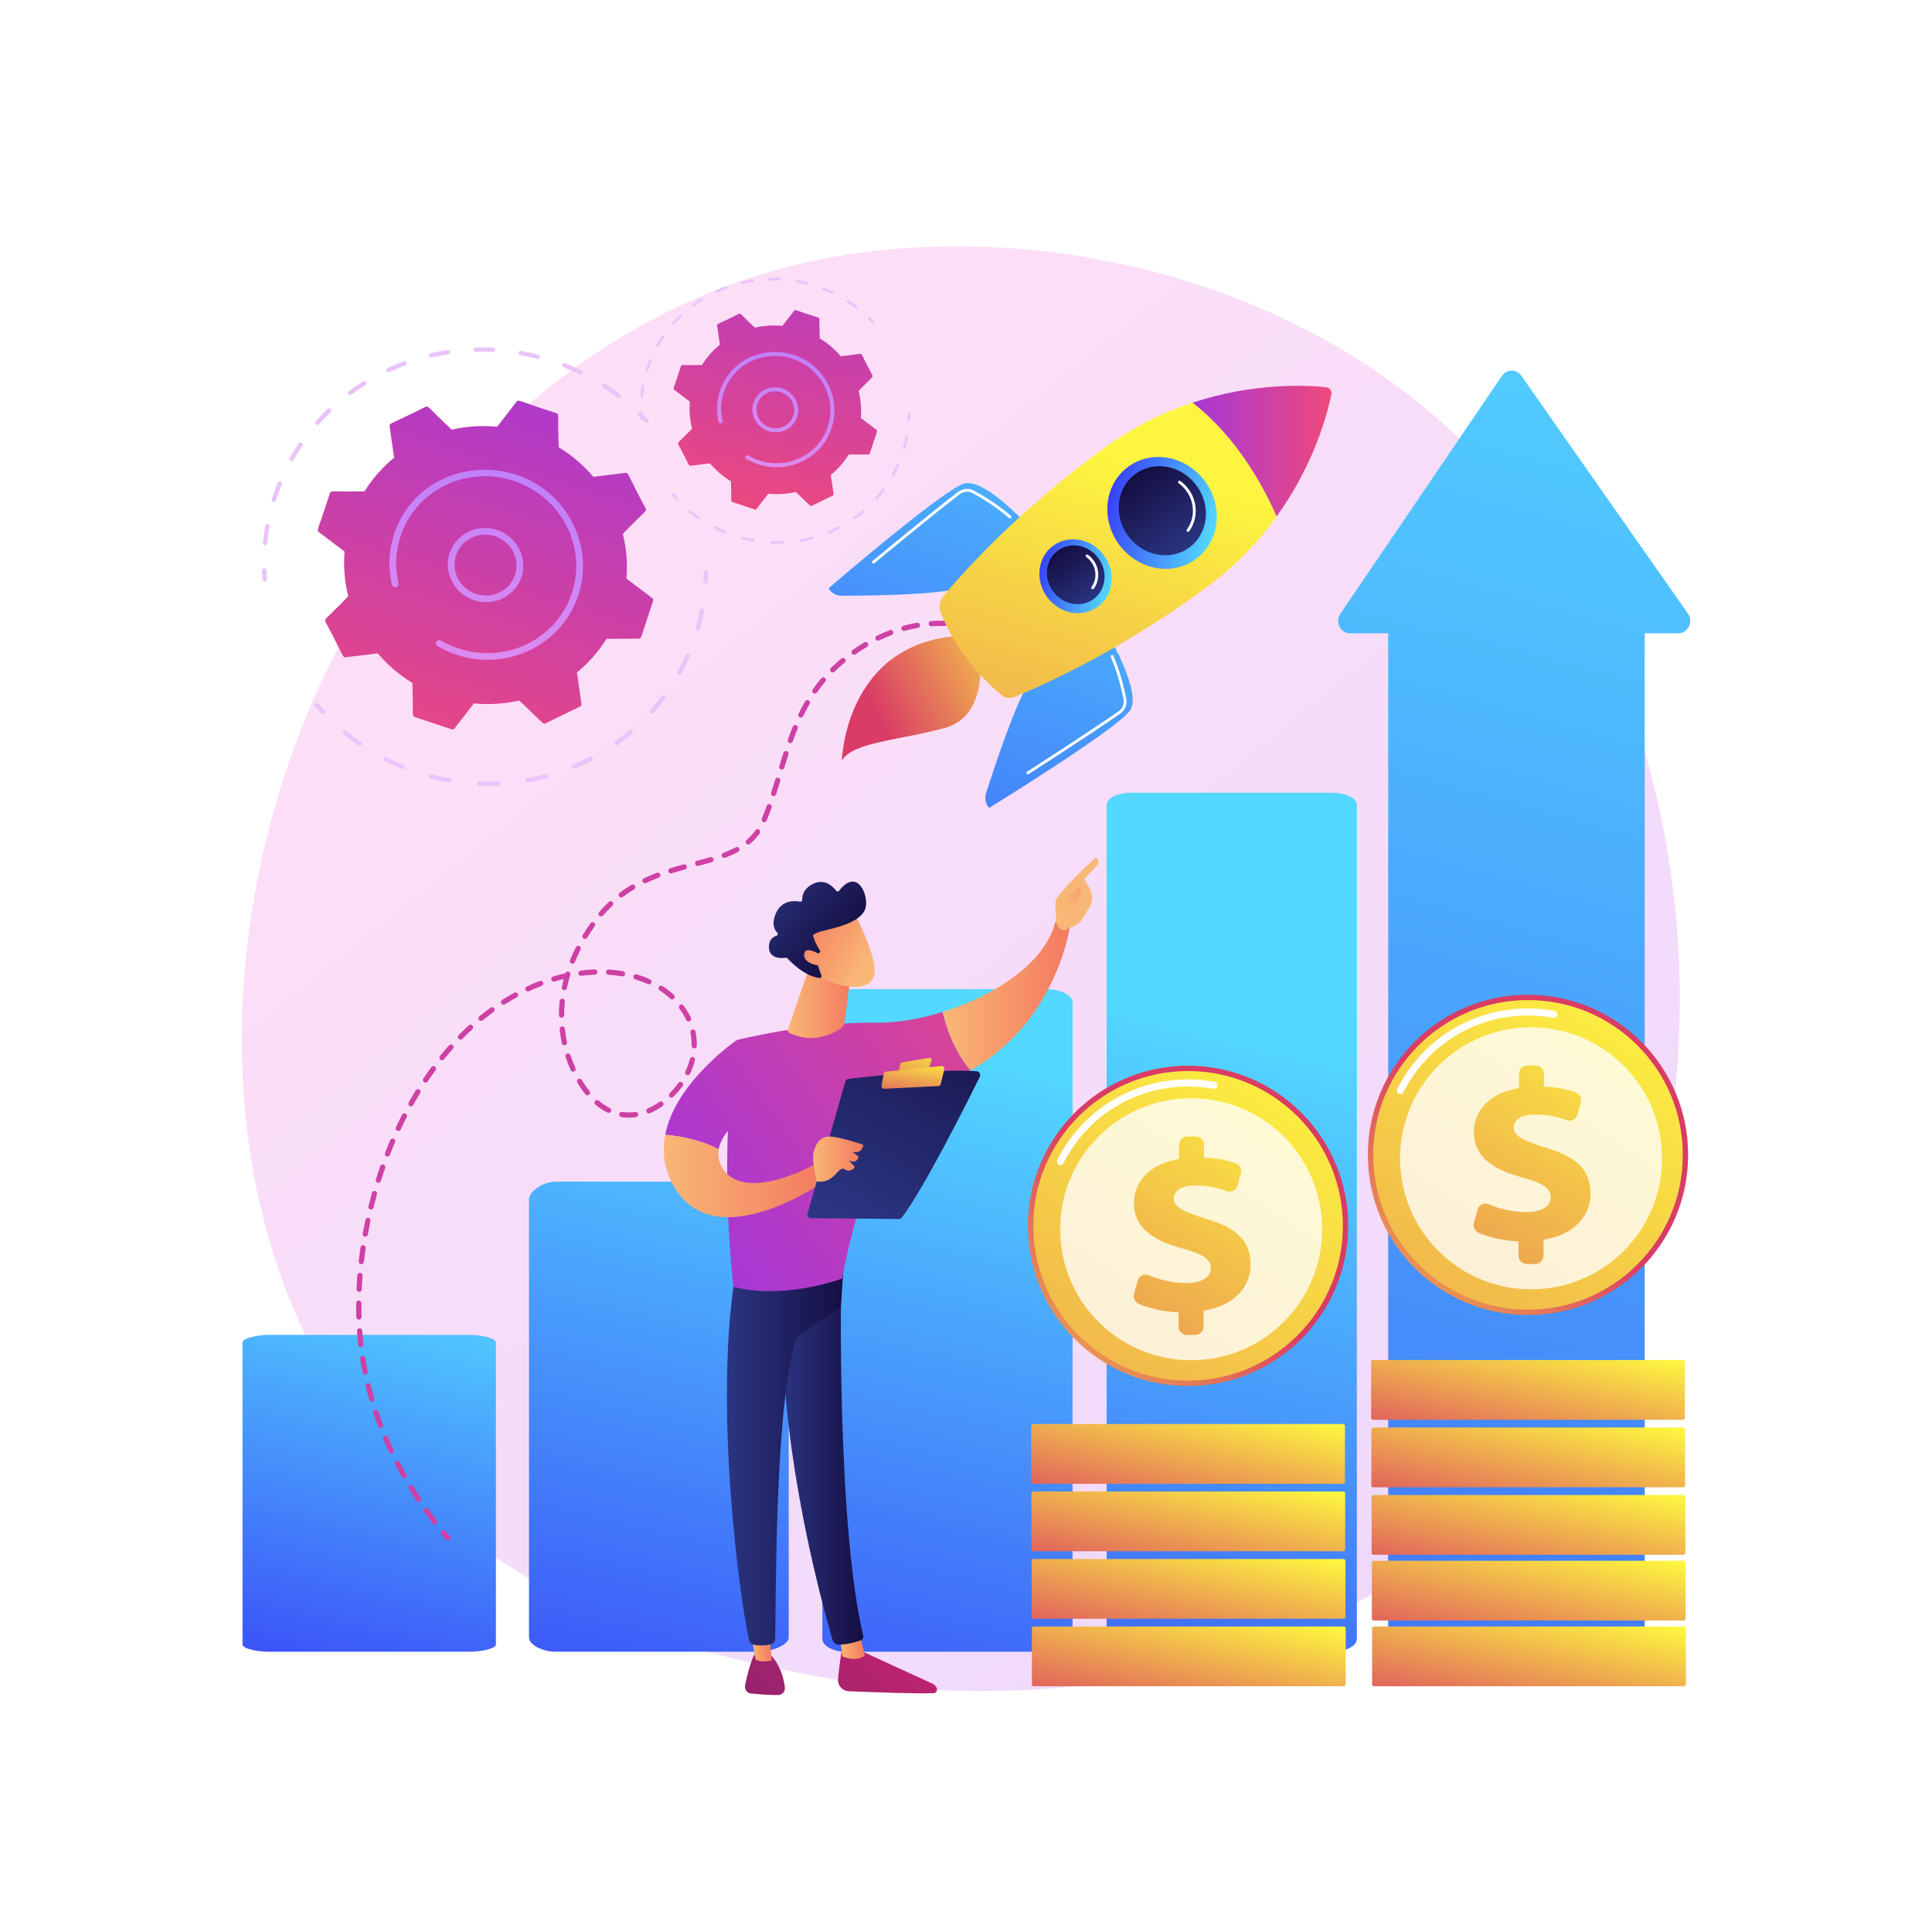 <?xml version="1.0" encoding="utf-8"?>
<!-- Generator: Adobe Illustrator 27.5.0, SVG Export Plug-In . SVG Version: 6.00 Build 0)  -->
<svg version="1.1" xmlns="http://www.w3.org/2000/svg" xmlns:xlink="http://www.w3.org/1999/xlink" x="0px" y="0px"
	 viewBox="0 0 3710 3710" style="enable-background:new 0 0 3710 3710;" xml:space="preserve">
<g id="Background">
	<g>
		<g>
			<rect style="fill:#FFFFFF;" width="3710" height="3710"/>
		</g>
	</g>
</g>
<g id="Illustration">
	<g>
		<linearGradient id="SVGID_1_" gradientUnits="userSpaceOnUse" x1="3584.624" y1="4066.085" x2="1116.083" y2="1000.311">
			<stop  offset="0" style="stop-color:#B37CFF"/>
			<stop  offset="1" style="stop-color:#F895E7"/>
		</linearGradient>
		<path style="opacity:0.3;fill:url(#SVGID_1_);" d="M2905.513,2857.054c-56.701,59.693-110.352,98.188-152.74,128.602
			c-498.264,357.51-1087.842,253.297-1213.144,227.848c-185.032-37.581-542.694-110.224-801.278-414.313
			c-391.215-460.061-330.297-1184.875-26.844-1663.334c55.506-87.518,348.707-573.266,944.635-651.164
			c360.65-47.143,781.051,47.939,1085.494,303.002C3380.69,1323.095,3335.196,2404.698,2905.513,2857.054z"/>
		<g>
			<g>
				<g>
					<path style="fill:#EAC4F9;" d="M506.801,1116.427c-1.538-0.581-2.683-1.998-2.811-3.713c-0.423-5.657-0.732-11.418-0.92-17.122
						c-0.077-2.343,1.791-4.274,4.173-4.315c5.776-0.13,4.213,5.634,5.355,20.943c0.176,2.339-1.61,4.347-3.988,4.482
						C507.976,1116.738,507.362,1116.639,506.801,1116.427z"/>
					<path style="fill:#EAC4F9;" d="M504.787,1042.25c1.057-10.849,2.568-21.786,4.489-32.509c0.413-2.302,2.65-3.81,4.998-3.37
						c6.393,1.239,2.224,4.842-0.895,36.814c-0.227,2.33-2.334,4.007-4.707,3.749C506.267,1046.67,504.562,1044.55,504.787,1042.25z
						 M522.001,958.031c3.29-10.439,7.057-20.942,11.074-30.85c2.151-5.328,10.097-1.865,8.026,3.239
						c-3.995,9.881-7.63,20.015-10.849,30.233c-0.702,2.23-3.119,3.448-5.396,2.724
						C522.551,962.643,521.306,960.237,522.001,958.031z M556.185,879.223c5.352-9.475,11.159-18.856,17.263-27.887
						c3.15-4.653,10.343,0.138,7.213,4.769c-5.98,8.848-11.671,18.041-16.914,27.322
						C560.989,888.31,553.433,884.091,556.185,879.223z M606.621,815.156c-1.808-1.553-2.015-4.235-0.461-5.988
						c7.233-8.169,14.898-16.158,22.778-23.744c4.052-3.899,10.137,2.208,6.088,6.106c-7.721,7.433-15.232,15.261-22.321,23.263
						C611.154,816.55,608.424,816.711,606.621,815.156z M669.023,756.795c-1.454-1.878-1.102-4.536,0.788-5.938
						c8.805-6.529,17.982-12.791,27.277-18.614c4.786-2.983,9.5,4.178,4.717,7.178c-9.108,5.706-18.102,11.841-26.728,18.238
						C673.19,759.059,670.478,758.672,669.023,756.795z M744.741,714.452c-1.01-0.382-1.88-1.128-2.387-2.162
						c-1.042-2.122-0.149-4.649,1.997-5.64c9.999-4.623,20.299-8.909,30.619-12.741c2.22-0.824,4.722,0.284,5.596,2.481
						c0.87,2.194-0.221,4.639-2.439,5.464c-10.113,3.754-20.208,7.956-30.007,12.486
						C747.02,714.847,745.804,714.853,744.741,714.452z M826.222,686.427c-1.291-0.488-2.332-1.568-2.694-2.981
						c-0.584-2.281,0.817-4.567,3.126-5.107c10.757-2.515,21.758-4.642,32.697-6.319c2.348-0.365,4.582,1.22,4.982,3.54
						c0.402,2.313-1.176,4.484-3.526,4.844c-10.718,1.644-21.497,3.729-32.036,6.194
						C827.894,686.803,827.01,686.726,826.222,686.427z M909.233,671.541c-0.1-2.343,1.75-4.292,4.132-4.355
						c11.078-0.292,22.328-0.151,33.435,0.414c5.721,0.307,5.373,8.762-0.318,8.474c-10.88-0.555-21.901-0.69-32.756-0.404
						C911.35,675.733,909.333,673.888,909.233,671.541z M1185.751,763.709c-25.852-19.743-31.666-19.423-28.119-24.776
						c1.291-1.953,3.959-2.473,5.965-1.181c9.333,6.046,18.546,12.536,27.385,19.285
						C1195.52,760.5,1190.305,767.179,1185.751,763.709z M995.875,677.181c0.39-2.306,2.61-3.836,4.962-3.418
						c10.939,1.943,21.955,4.333,32.743,7.107c5.545,1.427,3.472,9.632-2.065,8.207c-10.573-2.717-21.369-5.062-32.087-6.966
						C997.049,681.686,995.489,679.463,995.875,677.181z M1112.43,718.657c-29.258-14.143-34.954-12.689-32.598-18.678
						c1.494-3.798,6.096-2.378,5.578-2.356c10.393,4.078,20.733,8.597,30.733,13.427c2.153,1.041,3.064,3.586,2.039,5.685
						C1117.202,718.741,1114.72,719.728,1112.43,718.657z"/>
					<path style="fill:#EAC4F9;" d="M1238.033,810.995c-9.912-10.588-16.064-14.175-11.941-18.215
						c1.672-1.64,4.406-1.628,6.104,0.056c10.692,10.536,16.054,14.738,11.938,18.455
						C1242.899,812.405,1239.658,812.724,1238.033,810.995z"/>
				</g>
				<g>
					<path style="fill:#EAC4F9;" d="M1353.479,1120.224c-1.726-0.652-2.916-2.347-2.813-4.246
						c0.301-5.574,0.486-11.216,0.554-16.773c0.029-2.343,1.984-4.189,4.369-4.126c2.378,0.07,4.292,2.012,4.264,4.357
						c-0.07,5.67-0.261,11.427-0.567,17.117c-0.126,2.337-2.158,4.104-4.538,3.945
						C1354.304,1120.469,1353.877,1120.374,1353.479,1120.224z"/>
					<path style="fill:#EAC4F9;" d="M771.381,1476.524c-11.105-4.543-22.149-9.6-32.825-15.032c-2.131-1.083-2.99-3.646-1.918-5.724
						c3.02-5.852,5.465-0.364,37.956,12.93c2.214,0.904,3.287,3.39,2.399,5.552C775.443,1478.025,770.862,1476.54,771.381,1476.524z
						 M823.863,1489.908c1.636-6.367,5.411-1.503,39.765,4.571c2.359,0.405,3.945,2.625,3.558,4.927
						c-0.388,2.307-2.609,3.839-4.959,3.424c-11.756-2.078-23.61-4.678-35.231-7.727
						C824.667,1494.489,823.286,1492.157,823.863,1489.908z M688.221,1431.469c-9.835-6.808-19.514-14.116-28.762-21.72
						c-1.841-1.515-2.108-4.192-0.594-5.981c4.266-5.041,5.418,0.83,34.255,20.786c1.963,1.359,2.458,4.008,1.106,5.918
						C692.872,1432.379,690.187,1432.824,688.221,1431.469z M919.041,1508.859c-1.686-0.637-2.868-2.269-2.819-4.134
						c0.062-2.341,2.044-4.161,4.427-4.064c11.726,0.474,23.589,0.462,35.258-0.037c2.386-0.101,4.423,1.713,4.562,4.053
						c0.141,2.343-1.675,4.322-4.054,4.424c-11.913,0.51-24.022,0.523-35.991,0.038
						C919.94,1509.119,919.472,1509.022,919.041,1508.859z M1012.033,1502.463c-1.362-0.515-2.439-1.689-2.743-3.198
						c-0.463-2.303,1.057-4.514,3.396-4.935c11.476-2.064,23.006-4.64,34.271-7.656c2.292-0.614,4.681,0.723,5.34,2.984
						c0.657,2.262-0.666,4.592-2.955,5.205c-11.496,3.079-23.265,5.706-34.98,7.815
						C1013.555,1502.823,1012.754,1502.735,1012.033,1502.463z M1101.046,1476.142c-1.057-0.399-1.961-1.2-2.453-2.302
						c-0.963-2.157,0.025-4.647,2.204-5.562c10.71-4.491,21.356-9.487,31.642-14.852c2.094-1.088,4.713-0.293,5.857,1.779
						c1.141,2.074,0.371,4.64-1.722,5.731c-10.496,5.473-21.359,10.571-32.289,15.155
						C1103.216,1476.538,1102.06,1476.525,1101.046,1476.142z M1181.815,1431.284c-0.763-0.288-1.457-0.791-1.976-1.491
						c-1.414-1.907-1.005-4.557,0.914-5.919c9.428-6.689,18.677-13.862,27.493-21.317c1.793-1.517,4.518-1.303,6.09,0.488
						c1.571,1.785,1.391,4.462-0.403,5.979c-8.996,7.609-18.435,14.93-28.057,21.757
						C1184.66,1431.643,1183.132,1431.782,1181.815,1431.284z M1249.112,1369.236c-5.064-4.395,0.897-5.274,21.542-32.794
						c3.362-4.484,10.341,0.616,6.974,5.103c-7.043,9.389-14.589,18.595-22.428,27.356
						C1253.644,1370.639,1250.922,1370.807,1249.112,1369.236z M1302.925,1294.967c-5.911-3.201-0.341-5.314,13.58-36.748
						c2.258-5.096,10.196-1.641,7.924,3.483c-4.75,10.728-10.019,21.365-15.661,31.619
						C1307.624,1295.399,1304.969,1296.094,1302.925,1294.967z M1338.282,1210.572c-2.088-0.789-3.269-3.027-2.657-5.161
						c3.171-11.092,5.895-22.408,8.094-33.632c0.451-2.294,2.712-3.766,5.054-3.291c2.347,0.491,3.873,2.724,3.425,5.018
						c-2.245,11.453-5.024,22.998-8.262,34.315c-0.641,2.246-3.022,3.528-5.319,2.862
						C1338.502,1210.652,1338.391,1210.613,1338.282,1210.572z"/>
					<path style="fill:#EAC4F9;" d="M616.735,1369.456c-10.208-11.022-15.356-15.446-11.065-18.966
						c4.463-3.665,6.96,2.017,17.409,13.307c1.618,1.746,1.506,4.428-0.245,5.99C621.082,1371.35,618.352,1371.2,616.735,1369.456z"
						/>
				</g>
				<g>
					
						<linearGradient id="SVGID_00000176744819747371902170000006292244183697123972_" gradientUnits="userSpaceOnUse" x1="1060.383" y1="663.956" x2="798.829" y2="1524.067">
						<stop  offset="0" style="stop-color:#A737D5"/>
						<stop  offset="1" style="stop-color:#EF497A"/>
					</linearGradient>
					<path style="fill:url(#SVGID_00000176744819747371902170000006292244183697123972_);" d="M663.93,1262.206l61.343-7.597
						c18.689,21.984,41.034,41.251,66.522,56.757c2.393,59.15-1.632,63.467,4.691,65.574l70.696,23.552
						c2.066,0.687,4.329,0.017,5.634-1.667l37.232-48.063c29.672,2.868,59.067,0.84,87.154-5.563l44.627,42.899
						c1.565,1.503,3.912,1.88,5.845,0.938l66.177-32.24c1.934-0.942,3.028-2.996,2.724-5.113l-8.656-60.421
						c22.085-18.04,41.348-39.717,56.739-64.538l61.9-0.23c2.172-0.008,4.077-1.369,4.746-3.389l22.892-69.145
						c0.669-2.021-0.046-4.256-1.781-5.565l-49.465-37.329c2.471-29.126-0.038-58.054-6.977-85.764
						c41.068-43.097,46.84-43.134,43.838-48.955c-34.282-63.709-32.329-69.132-39.046-68.302l-61.343,7.596
						c-18.688-21.985-41.035-41.251-66.521-56.757c-2.391-59.114,1.634-63.465-4.69-65.575
						c-70.642-22.193-72.329-27.053-76.331-21.884l-37.232,48.064c-29.671-2.87-59.067-0.842-87.154,5.561
						c-43.927-40.525-44.504-46.744-50.471-43.836c-64.922,33.055-69.835,30.826-68.901,37.353l8.656,60.42
						c-22.085,18.04-41.349,39.717-56.739,64.539c-59.087,1.432-64.559-2.695-66.647,3.62
						c-21.417,68.808-26.461,70.669-21.111,74.709l49.465,37.33c-2.47,29.124,0.039,58.054,6.977,85.763
						c-40.928,42.951-46.851,43.103-43.837,48.956C659.166,1257.613,657.212,1263.036,663.93,1262.206z"/>
					
						<linearGradient id="SVGID_00000182498381154672935190000011363229453460337552_" gradientUnits="userSpaceOnUse" x1="1010.421" y1="738.886" x2="816.921" y2="1597.016">
						<stop  offset="0" style="stop-color:#B37CFF"/>
						<stop  offset="1" style="stop-color:#F895E7"/>
					</linearGradient>
					<path style="fill:url(#SVGID_00000182498381154672935190000011363229453460337552_);" d="M860.047,1079.361
						c2.63-39.144,37.204-68.404,77.07-65.226c39.861,3.19,70.159,37.61,67.531,76.755c-2.633,39.143-37.205,68.404-77.071,65.228
						l0,0C887.701,1152.939,857.417,1118.496,860.047,1079.361z M928.004,1149.774l0.04,0.015L928.004,1149.774z M936.265,1026.823
						c-32.358-2.581-61.106,20.937-63.296,53.568c-2.162,32.149,22.717,60.438,55.461,63.039
						c32.741,2.609,61.138-21.422,63.297-53.57C993.891,1057.662,968.948,1029.421,936.265,1026.823z"/>
					
						<linearGradient id="SVGID_00000072981855812826254990000009063497968862506413_" gradientUnits="userSpaceOnUse" x1="1011.534" y1="739.137" x2="818.034" y2="1597.27">
						<stop  offset="0" style="stop-color:#B37CFF"/>
						<stop  offset="1" style="stop-color:#F895E7"/>
					</linearGradient>
					<path style="fill:url(#SVGID_00000072981855812826254990000009063497968862506413_);" d="M869.276,1254.641L869.276,1254.641
						c-10.046-3.794-19.756-8.418-28.95-13.794c-2.765-1.616-3.9-4.909-2.832-7.742c0.128-0.339,0.286-0.669,0.478-0.99
						c1.794-3.014,5.766-3.985,8.849-2.182c10.576,6.183,21.892,11.296,33.626,15.213l0,0
						c88.409,29.451,183.454-15.047,215.353-99.496c0.815-2.156,1.587-4.34,2.319-6.547
						c29.536-89.217-20.671-185.415-111.185-215.596c-90.39-30.113-188.17,17.072-217.672,106.043
						c-17.531,52.967-2.209,88.509-4.269,93.962c-2.226,5.892-10.945,5.203-12.385-0.951c-7.87-33.617-6.119-69.875,6.828-104.154
						c55.872-147.908,266.353-156.916,339.702-14.681c22.574,43.77,26.586,93.306,11.296,139.481
						c-0.79,2.389-1.629,4.755-2.511,7.098c-16.197,42.894-47.819,77.475-89.725,97.892c-44.193,21.527-94.532,24.722-141.742,8.995
						C874.046,1256.39,871.651,1255.538,869.276,1254.641z"/>
				</g>
			</g>
			<g>
				<g>
					<path style="fill:#EAC4F9;" d="M1230.707,805.945c-0.933-0.353-1.628-1.212-1.705-2.253c-0.256-3.432-0.444-6.927-0.558-10.387
						c-0.047-1.422,1.086-2.593,2.532-2.617c3.504-0.079,2.556,3.418,3.249,12.706c0.107,1.419-0.977,2.637-2.419,2.719
						C1231.42,806.134,1231.048,806.073,1230.707,805.945z"/>
					<path style="fill:#EAC4F9;" d="M1229.485,760.944c0.641-6.581,1.557-13.217,2.723-19.722c0.251-1.396,1.608-2.312,3.032-2.044
						c3.878,0.752,1.349,2.938-0.543,22.334c-0.138,1.413-1.416,2.431-2.856,2.274
						C1230.383,763.626,1229.349,762.34,1229.485,760.944z M1239.928,709.852c1.996-6.333,4.281-12.705,6.718-18.716
						c1.305-3.233,6.125-1.131,4.869,1.965c-2.424,5.994-4.629,12.142-6.582,18.341c-0.426,1.353-1.892,2.092-3.274,1.653
						C1240.262,712.65,1239.507,711.19,1239.928,709.852z M1260.667,662.042c3.247-5.748,6.77-11.439,10.473-16.918
						c1.911-2.823,6.275,0.084,4.376,2.893c-3.628,5.368-7.08,10.945-10.261,16.575
						C1263.58,667.555,1258.997,664.995,1260.667,662.042z M1291.264,623.175c-1.097-0.942-1.223-2.569-0.28-3.633
						c4.388-4.956,9.038-9.802,13.819-14.405c2.458-2.365,6.15,1.339,3.694,3.704c-4.684,4.509-9.241,9.258-13.541,14.113
						C1294.014,624.021,1292.358,624.119,1291.264,623.175z M1329.121,587.77c-0.882-1.14-0.668-2.752,0.478-3.602
						c5.342-3.961,10.909-7.76,16.548-11.292c2.903-1.81,5.763,2.535,2.861,4.354c-5.526,3.461-10.981,7.183-16.215,11.065
						C1331.649,589.143,1330.004,588.909,1329.121,587.77z M1375.056,562.082c-0.613-0.231-1.141-0.684-1.448-1.312
						c-0.632-1.287-0.09-2.82,1.212-3.422c6.066-2.804,12.315-5.404,18.575-7.73c1.347-0.5,2.865,0.173,3.395,1.505
						c0.528,1.331-0.134,2.815-1.48,3.315c-6.135,2.277-12.259,4.827-18.204,7.575
						C1376.439,562.321,1375.701,562.326,1375.056,562.082z M1424.487,545.081c-0.783-0.296-1.414-0.951-1.635-1.808
						c-0.354-1.384,0.495-2.77,1.897-3.099c6.526-1.526,13.2-2.816,19.836-3.833c1.424-0.222,2.78,0.74,3.022,2.148
						c0.244,1.404-0.714,2.72-2.139,2.939c-6.502,0.998-13.041,2.262-19.435,3.757
						C1425.502,545.308,1424.966,545.261,1424.487,545.081z M1474.847,536.049c-0.061-1.421,1.062-2.604,2.507-2.642
						c6.721-0.177,13.545-0.092,20.284,0.251c3.471,0.186,3.26,5.316-0.193,5.141c-6.601-0.336-13.287-0.418-19.872-0.245
						C1476.131,538.593,1474.907,537.473,1474.847,536.049z M1642.6,591.965c-15.684-11.977-19.211-11.783-17.059-15.031
						c0.783-1.185,2.402-1.5,3.619-0.716c5.662,3.668,11.251,7.605,16.613,11.7C1648.526,590.018,1645.362,594.07,1642.6,591.965z
						 M1527.409,539.471c0.236-1.399,1.584-2.327,3.01-2.074c6.636,1.179,13.319,2.629,19.864,4.312
						c3.364,0.866,2.106,5.843-1.253,4.979c-6.414-1.648-12.964-3.071-19.466-4.226
						C1528.122,542.205,1527.175,540.856,1527.409,539.471z M1598.119,564.633c-17.75-8.58-21.205-7.698-19.776-11.331
						c0.906-2.304,3.698-1.443,3.384-1.429c6.305,2.474,12.578,5.216,18.645,8.146c1.306,0.631,1.859,2.176,1.237,3.449
						C1601.014,564.684,1599.508,565.283,1598.119,564.633z"/>
					<path style="fill:#EAC4F9;" d="M1674.317,620.651c-6.014-6.423-9.745-8.6-7.244-11.051c1.014-0.995,2.673-0.988,3.703,0.034
						c6.486,6.392,9.74,8.941,7.243,11.196C1677.27,621.506,1675.303,621.7,1674.317,620.651z"/>
				</g>
				<g>
					<path style="fill:#EAC4F9;" d="M1744.354,808.248c-1.047-0.396-1.769-1.424-1.706-2.576c0.182-3.382,0.295-6.805,0.336-10.175
						c0.018-1.421,1.204-2.542,2.65-2.503c1.442,0.042,2.603,1.22,2.587,2.643c-0.043,3.44-0.158,6.932-0.344,10.384
						c-0.076,1.418-1.309,2.49-2.753,2.394C1744.854,808.397,1744.595,808.339,1744.354,808.248z"/>
					<path style="fill:#EAC4F9;" d="M1391.218,1024.401c-6.737-2.756-13.437-5.824-19.914-9.119
						c-1.293-0.657-1.814-2.212-1.164-3.472c1.832-3.55,3.316-0.221,23.027,7.844c1.343,0.549,1.994,2.057,1.455,3.368
						C1393.682,1025.313,1390.903,1024.411,1391.218,1024.401z M1423.057,1032.521c0.992-3.862,3.283-0.912,24.124,2.773
						c1.431,0.246,2.393,1.592,2.159,2.989c-0.235,1.399-1.583,2.329-3.009,2.077c-7.132-1.26-14.323-2.838-21.374-4.688
						C1423.544,1035.301,1422.706,1033.886,1423.057,1032.521z M1340.768,997.068c-5.967-4.13-11.839-8.564-17.449-13.177
						c-1.117-0.919-1.279-2.543-0.36-3.628c2.588-3.058,3.287,0.503,20.781,12.61c1.191,0.825,1.491,2.432,0.671,3.59
						C1343.589,997.62,1341.96,997.89,1340.768,997.068z M1480.797,1044.018c-1.023-0.386-1.74-1.376-1.71-2.508
						c0.037-1.42,1.24-2.524,2.686-2.465c7.114,0.288,14.311,0.28,21.39-0.023c1.447-0.062,2.683,1.039,2.768,2.459
						c0.085,1.421-1.016,2.622-2.459,2.684c-7.227,0.31-14.573,0.317-21.834,0.023
						C1481.342,1044.176,1481.059,1044.117,1480.797,1044.018z M1537.212,1040.138c-0.826-0.312-1.479-1.025-1.664-1.94
						c-0.281-1.397,0.641-2.738,2.06-2.994c6.962-1.252,13.957-2.815,20.791-4.645c1.391-0.372,2.84,0.439,3.24,1.811
						c0.399,1.372-0.404,2.786-1.793,3.158c-6.974,1.868-14.114,3.462-21.221,4.741
						C1538.135,1040.356,1537.649,1040.303,1537.212,1040.138z M1591.212,1024.17c-0.642-0.242-1.19-0.728-1.488-1.397
						c-0.584-1.309,0.015-2.82,1.337-3.374c6.498-2.724,12.956-5.756,19.196-9.01c1.27-0.66,2.859-0.178,3.553,1.079
						c0.692,1.258,0.225,2.815-1.044,3.477c-6.367,3.32-12.957,6.413-19.589,9.194
						C1592.529,1024.41,1591.828,1024.402,1591.212,1024.17z M1640.212,996.956c-0.463-0.175-0.884-0.48-1.199-0.904
						c-0.858-1.157-0.61-2.765,0.554-3.591c5.72-4.058,11.331-8.41,16.679-12.932c1.088-0.921,2.741-0.791,3.694,0.296
						c0.953,1.083,0.844,2.707-0.245,3.627c-5.458,4.616-11.184,9.057-17.021,13.199
						C1641.938,997.174,1641.011,997.258,1640.212,996.956z M1681.038,959.314c-3.072-2.666,0.544-3.2,13.069-19.895
						c2.039-2.72,6.274,0.374,4.231,3.096c-4.273,5.696-8.851,11.281-13.606,16.596
						C1683.788,960.166,1682.137,960.267,1681.038,959.314z M1713.684,914.258c-3.586-1.942-0.207-3.224,8.238-22.294
						c1.37-3.091,6.185-0.995,4.807,2.113c-2.882,6.508-6.078,12.961-9.501,19.182
						C1716.535,914.52,1714.925,914.942,1713.684,914.258z M1735.134,863.059c-1.266-0.478-1.983-1.836-1.612-3.131
						c1.924-6.729,3.576-13.594,4.91-20.403c0.273-1.391,1.646-2.285,3.066-1.996c1.424,0.298,2.35,1.652,2.078,3.044
						c-1.362,6.948-3.048,13.952-5.012,20.817c-0.389,1.363-1.833,2.141-3.227,1.736
						C1735.268,863.107,1735.2,863.084,1735.134,863.059z"/>
					<path style="fill:#EAC4F9;" d="M1297.4,959.448c-6.193-6.687-9.316-9.37-6.713-11.506c2.707-2.223,4.223,1.224,10.561,8.073
						c0.981,1.059,0.914,2.686-0.149,3.634C1300.037,960.597,1298.38,960.506,1297.4,959.448z"/>
				</g>
				<g>
					
						<linearGradient id="SVGID_00000043445170206925821760000003596481946637374135_" gradientUnits="userSpaceOnUse" x1="1584.413" y1="355.466" x2="1438.546" y2="1014.381">
						<stop  offset="0" style="stop-color:#A737D5"/>
						<stop  offset="1" style="stop-color:#EF497A"/>
					</linearGradient>
					<path style="fill:url(#SVGID_00000043445170206925821760000003596481946637374135_);" d="M1326.031,894.383l37.214-4.609
						c11.338,13.337,24.894,25.025,40.356,34.432c1.452,35.884-0.99,38.503,2.846,39.781l42.888,14.288
						c1.253,0.417,2.626,0.011,3.418-1.012l22.587-29.158c18.001,1.74,35.833,0.51,52.873-3.375l27.073,26.025
						c0.949,0.912,2.373,1.14,3.546,0.569l40.147-19.558c1.173-0.572,1.837-1.817,1.653-3.102l-5.251-36.655
						c13.398-10.944,25.084-24.095,34.422-39.153l37.552-0.139c1.318-0.005,2.473-0.831,2.879-2.056l13.888-41.948
						c0.406-1.226-0.028-2.582-1.081-3.376l-30.009-22.646c1.499-17.67-0.023-35.219-4.233-52.029
						c24.914-26.145,28.416-26.168,26.595-29.699c-20.798-38.65-19.613-41.94-23.688-41.436l-37.214,4.608
						c-11.338-13.338-24.894-25.025-40.356-34.432c-1.451-35.862,0.991-38.502-2.845-39.782
						c-42.856-13.463-43.879-16.412-46.307-13.276l-22.587,29.159c-18-1.741-35.833-0.511-52.873,3.374
						c-26.649-24.585-26.999-28.358-30.619-26.594c-39.386,20.053-42.366,18.701-41.8,22.66l5.251,36.655
						c-13.398,10.944-25.084,24.095-34.421,39.153c-35.846,0.869-39.166-1.635-40.432,2.196
						c-12.993,41.743-16.053,42.872-12.807,45.323l30.008,22.647c-1.498,17.669,0.024,35.219,4.233,52.029
						c-24.83,26.057-28.423,26.149-26.594,29.7C1323.141,891.597,1321.956,894.887,1326.031,894.383z"/>
					
						<linearGradient id="SVGID_00000170261528963316263560000016516304084784780714_" gradientUnits="userSpaceOnUse" x1="1536.234" y1="576.905" x2="1418.845" y2="1097.499">
						<stop  offset="0" style="stop-color:#B37CFF"/>
						<stop  offset="1" style="stop-color:#F895E7"/>
					</linearGradient>
					<path style="fill:url(#SVGID_00000170261528963316263560000016516304084784780714_);" d="M1445.008,783.458
						c1.596-23.747,22.57-41.498,46.755-39.57c24.182,1.935,42.563,22.817,40.969,46.564c-1.597,23.747-22.571,41.498-46.756,39.571
						l0,0C1461.785,828.095,1443.412,807.2,1445.008,783.458z M1486.234,826.175l0.024,0.009L1486.234,826.175z M1491.246,751.585
						c-19.631-1.566-37.07,12.701-38.399,32.498c-1.312,19.503,13.781,36.665,33.646,38.243c19.863,1.583,37.09-12.996,38.4-32.499
						C1526.205,770.294,1511.074,753.162,1491.246,751.585z"/>
					
						<linearGradient id="SVGID_00000120525732221140352640000007849247923447014286_" gradientUnits="userSpaceOnUse" x1="1536.909" y1="577.058" x2="1419.52" y2="1097.653">
						<stop  offset="0" style="stop-color:#B37CFF"/>
						<stop  offset="1" style="stop-color:#F895E7"/>
					</linearGradient>
					<path style="fill:url(#SVGID_00000120525732221140352640000007849247923447014286_);" d="M1450.607,889.794L1450.607,889.794
						c-6.094-2.302-11.985-5.107-17.563-8.368c-1.677-0.981-2.366-2.978-1.718-4.697c0.078-0.205,0.174-0.406,0.29-0.6
						c1.088-1.829,3.498-2.417,5.368-1.324c6.416,3.751,13.281,6.853,20.399,9.229l0,0c53.634,17.867,111.295-9.128,130.646-60.36
						c0.494-1.308,0.963-2.633,1.407-3.972c17.918-54.125-12.54-112.484-67.452-130.794
						c-54.836-18.268-114.155,10.357-132.053,64.332c-10.635,32.133-1.34,53.695-2.59,57.003c-1.35,3.575-6.64,3.156-7.513-0.577
						c-4.774-20.394-3.712-42.39,4.142-63.186c33.895-89.73,161.586-95.195,206.084-8.907c13.695,26.554,16.129,56.605,6.853,84.618
						c-0.479,1.45-0.988,2.885-1.523,4.306c-9.826,26.022-29.01,47.001-54.432,59.387c-26.81,13.06-57.349,14.998-85.989,5.457
						C1453.501,890.855,1452.047,890.338,1450.607,889.794z"/>
				</g>
			</g>
		</g>
		<g>
			
				<linearGradient id="SVGID_00000073689260106269120130000007865477356336246439_" gradientUnits="userSpaceOnUse" x1="1441.581" y1="1985.854" x2="1089.535" y2="3458.048">
				<stop  offset="0" style="stop-color:#53D8FF"/>
				<stop  offset="1" style="stop-color:#3840F7"/>
			</linearGradient>
			<path style="fill:url(#SVGID_00000073689260106269120130000007865477356336246439_);" d="M1455.937,2269.109h-387.82
				c-27.181,0-52.276,19.809-52.276,33.55v841.87c0,13.74,25.095,27.266,52.276,27.266h387.82c27.181,0,58.639-13.525,58.639-27.266
				v-841.87C1514.576,2288.918,1483.117,2269.109,1455.937,2269.109z"/>
			
				<linearGradient id="SVGID_00000142879436365758941000000015137221554846283655_" gradientUnits="userSpaceOnUse" x1="815.193" y1="2423.841" x2="600.645" y2="3321.044">
				<stop  offset="0" style="stop-color:#53D8FF"/>
				<stop  offset="1" style="stop-color:#3840F7"/>
			</linearGradient>
			<path style="fill:url(#SVGID_00000142879436365758941000000015137221554846283655_);" d="M952.294,2577.808
				c0-7.11-24.507-14.458-51.688-14.458H517.18c-27.181,0-51.457,7.348-51.457,14.458v580.165c0,7.11,24.276,13.821,51.457,13.821
				h383.426c27.181,0,51.688-6.711,51.688-13.821V2577.808z"/>
			
				<linearGradient id="SVGID_00000080165615520609806240000011058161174477962880_" gradientUnits="userSpaceOnUse" x1="3373.32" y1="528.809" x2="2193.971" y2="4717.793">
				<stop  offset="0" style="stop-color:#53D8FF"/>
				<stop  offset="1" style="stop-color:#3840F7"/>
			</linearGradient>
			<path style="fill:url(#SVGID_00000080165615520609806240000011058161174477962880_);" d="M3158.347,1200.297
				c0-17.465-29.233-30.642-56.414-30.642H2713.78c-27.181,0-48.086,13.177-48.086,30.642v1934.714
				c0,17.466,20.905,36.782,48.086,36.782h388.153c27.181,0,56.414-19.317,56.414-36.782V1200.297z"/>
			
				<linearGradient id="SVGID_00000170278530381999395130000004906683590523397792_" gradientUnits="userSpaceOnUse" x1="1940.687" y1="2028.254" x2="1579.825" y2="3537.314">
				<stop  offset="0" style="stop-color:#53D8FF"/>
				<stop  offset="1" style="stop-color:#3840F7"/>
			</linearGradient>
			<path style="fill:url(#SVGID_00000170278530381999395130000004906683590523397792_);" d="M2059.637,1924.165
				c0-12.865-23.441-24.763-50.622-24.763h-383.426c-27.181,0-46.441,11.898-46.441,24.763v1222.907
				c0,12.865,19.26,24.721,46.441,24.721h383.426c27.181,0,50.622-11.856,50.622-24.721V1924.165z"/>
			
				<linearGradient id="SVGID_00000122712168384977003610000012051706266624142742_" gradientUnits="userSpaceOnUse" x1="2451.275" y1="1987.084" x2="2052.9" y2="3653.018">
				<stop  offset="0" style="stop-color:#53D8FF"/>
				<stop  offset="1" style="stop-color:#3840F7"/>
			</linearGradient>
			<path style="fill:url(#SVGID_00000122712168384977003610000012051706266624142742_);" d="M2605.548,1546.341
				c0-14.437-21.527-24.04-48.708-24.04h-383.426c-27.181,0-48.355,9.603-48.355,24.04v1600.534
				c0,14.437,21.174,24.919,48.355,24.919h383.426c27.181,0,48.708-10.482,48.708-24.919V1546.341z"/>
			
				<linearGradient id="SVGID_00000119108841807695922790000004199771300315725982_" gradientUnits="userSpaceOnUse" x1="3151.326" y1="326.912" x2="1762.189" y2="5261.054">
				<stop  offset="0" style="stop-color:#53D8FF"/>
				<stop  offset="1" style="stop-color:#3840F7"/>
			</linearGradient>
			<path style="fill:url(#SVGID_00000119108841807695922790000004199771300315725982_);" d="M2573.915,1178.553l310.366-456.854
				c9.012-13.266,27.847-13.407,37.042-0.279l319.975,456.854c11.009,15.718,0.242,37.816-18.425,37.816h-630.341
				C2574.017,1216.09,2563.213,1194.306,2573.915,1178.553z"/>
		</g>
		<g>
			<g>
				
					<linearGradient id="SVGID_00000002365811195128764250000010958188692701872513_" gradientUnits="userSpaceOnUse" x1="2513.38" y1="2706.157" x2="2925.854" y2="2227.393">
					<stop  offset="0" style="stop-color:#FDF53F"/>
					<stop  offset="1" style="stop-color:#D93C65"/>
				</linearGradient>
				
					<circle style="fill:url(#SVGID_00000002365811195128764250000010958188692701872513_);" cx="2934.186" cy="2217.722" r="307.515"/>
				
					<linearGradient id="SVGID_00000041977178699508338470000005969799674281393294_" gradientUnits="userSpaceOnUse" x1="3158.929" y1="1878.199" x2="1939.231" y2="3720.815">
					<stop  offset="0" style="stop-color:#FDF53F"/>
					<stop  offset="1" style="stop-color:#D93C65"/>
				</linearGradient>
				
					<circle style="fill:url(#SVGID_00000041977178699508338470000005969799674281393294_);" cx="2934.186" cy="2217.722" r="297.29"/>
				<path style="fill:#FFFFFF;" d="M2689.039,2101.047c-1.032,0-2.081-0.233-3.067-0.733c-3.363-1.695-4.712-5.798-3.014-9.161
					c48.161-95.413,144.424-154.684,251.227-154.684c17.041,0,34.111,1.535,50.732,4.566c3.707,0.676,6.164,4.229,5.488,7.932
					c-0.673,3.71-4.236,6.138-7.932,5.488c-15.818-2.884-32.063-4.346-48.288-4.346c-101.624,0-193.221,56.4-239.052,147.191
					C2693.934,2099.679,2691.533,2101.047,2689.039,2101.047z"/>
				
					<ellipse transform="matrix(0.707 -0.707 0.707 0.707 -711.446 2730.816)" style="opacity:0.78;fill:#FFFFFF;" cx="2940.663" cy="2224.199" rx="251.619" ry="251.619"/>
				<g>
					
						<linearGradient id="SVGID_00000065036306532146212320000017925507795699554223_" gradientUnits="userSpaceOnUse" x1="3122.544" y1="1930.996" x2="2473.081" y2="3021.337">
						<stop  offset="0" style="stop-color:#FDF53F"/>
						<stop  offset="1" style="stop-color:#D93C65"/>
					</linearGradient>
					<path style="fill:url(#SVGID_00000065036306532146212320000017925507795699554223_);" d="M2915.972,2411.256v-27.374
						c-28.538-1.143-56.764-7.878-76.812-16.654c-7.158-3.134-10.808-11.168-8.751-18.707l6.955-25.499
						c2.551-9.354,12.724-14.193,21.666-10.445c19.886,8.337,44.442,14.933,70.92,14.933c27.486,0,47.984-9.319,47.984-28.42
						c0-17.237-15.839-27.486-54.041-37.734c-54.506-14.907-93.642-38.669-93.642-86.653c0-43.329,31.682-76.405,86.654-85.255
						v-27.378c0-8.808,7.141-15.95,15.95-15.95h16.084c8.808,0,15.95,7.141,15.95,15.95v24.581
						c26.406,1.057,45.628,5.572,60.883,10.933c7.815,2.746,12.086,11.166,9.918,19.161l-6.396,23.582
						c-2.466,9.094-12.186,14.075-20.999,10.742c-14.044-5.311-33.901-10.841-59.713-10.841c-32.612,0-41.928,13.509-41.928,25.622
						c0,14.908,19.566,25.156,61.96,38.203c60.565,18.168,85.721,43.325,85.721,88.515c0,41.463-30.747,78.733-90.378,88.052v30.636
						c0,8.809-7.142,15.951-15.95,15.951h-16.086C2923.113,2427.207,2915.972,2420.065,2915.972,2411.256z"/>
				</g>
			</g>
			
				<linearGradient id="SVGID_00000073688915543695456210000000819613519130002869_" gradientUnits="userSpaceOnUse" x1="2956.897" y1="2560.818" x2="2896.776" y2="2847.371">
				<stop  offset="0" style="stop-color:#FDF53F"/>
				<stop  offset="1" style="stop-color:#D93C65"/>
			</linearGradient>
			<path style="fill:url(#SVGID_00000073688915543695456210000000819613519130002869_);" d="M3231.832,2726.451H2636.54
				c-2.007,0-3.634-1.627-3.634-3.634v-107.506c0-2.007,1.627-3.634,3.634-3.634h595.292c2.007,0,3.634,1.627,3.634,3.634v107.506
				C3235.465,2724.825,3233.838,2726.451,3231.832,2726.451z"/>
			
				<linearGradient id="SVGID_00000114031488368132561280000014382526691095125120_" gradientUnits="userSpaceOnUse" x1="2957.37" y1="2690.404" x2="2897.249" y2="2976.956">
				<stop  offset="0" style="stop-color:#FDF53F"/>
				<stop  offset="1" style="stop-color:#D93C65"/>
			</linearGradient>
			<path style="fill:url(#SVGID_00000114031488368132561280000014382526691095125120_);" d="M3232.304,2856.038h-595.291
				c-2.007,0-3.634-1.627-3.634-3.634v-107.506c0-2.007,1.627-3.634,3.634-3.634h595.291c2.007,0,3.634,1.627,3.634,3.634v107.506
				C3235.938,2854.411,3234.311,2856.038,3232.304,2856.038z"/>
			
				<linearGradient id="SVGID_00000021101032163003085800000018279386680067626668_" gradientUnits="userSpaceOnUse" x1="2957.843" y1="2819.99" x2="2897.722" y2="3106.543">
				<stop  offset="0" style="stop-color:#FDF53F"/>
				<stop  offset="1" style="stop-color:#D93C65"/>
			</linearGradient>
			<path style="fill:url(#SVGID_00000021101032163003085800000018279386680067626668_);" d="M3232.777,2985.624h-595.291
				c-2.007,0-3.634-1.627-3.634-3.634v-107.506c0-2.007,1.627-3.634,3.634-3.634h595.291c2.007,0,3.634,1.627,3.634,3.634v107.506
				C3236.411,2983.997,3234.784,2985.624,3232.777,2985.624z"/>
			
				<linearGradient id="SVGID_00000043427758221962254130000014987668005341248152_" gradientUnits="userSpaceOnUse" x1="2958.316" y1="2946.223" x2="2898.195" y2="3232.775">
				<stop  offset="0" style="stop-color:#FDF53F"/>
				<stop  offset="1" style="stop-color:#D93C65"/>
			</linearGradient>
			<path style="fill:url(#SVGID_00000043427758221962254130000014987668005341248152_);" d="M3233.251,3111.856h-595.291
				c-2.007,0-3.634-1.627-3.634-3.634v-107.506c0-2.007,1.627-3.634,3.634-3.634h595.291c2.007,0,3.634,1.627,3.634,3.634v107.506
				C3236.885,3110.229,3235.258,3111.856,3233.251,3111.856z"/>
			
				<linearGradient id="SVGID_00000091005917687449840290000000974077615918509730_" gradientUnits="userSpaceOnUse" x1="2958.789" y1="3072.455" x2="2898.668" y2="3359.008">
				<stop  offset="0" style="stop-color:#FDF53F"/>
				<stop  offset="1" style="stop-color:#D93C65"/>
			</linearGradient>
			<path style="fill:url(#SVGID_00000091005917687449840290000000974077615918509730_);" d="M3233.723,3238.089h-595.291
				c-2.007,0-3.634-1.627-3.634-3.634v-107.506c0-2.007,1.627-3.634,3.634-3.634h595.291c2.007,0,3.634,1.627,3.634,3.634v107.506
				C3237.357,3236.462,3235.73,3238.089,3233.723,3238.089z"/>
		</g>
		<g>
			<g>
				
					<linearGradient id="SVGID_00000155105069918025985060000013614425933934090886_" gradientUnits="userSpaceOnUse" x1="1860.608" y1="2842.45" x2="2273.083" y2="2363.686">
					<stop  offset="0" style="stop-color:#FDF53F"/>
					<stop  offset="1" style="stop-color:#D93C65"/>
				</linearGradient>
				
					<circle style="fill:url(#SVGID_00000155105069918025985060000013614425933934090886_);" cx="2281.415" cy="2354.015" r="307.515"/>
				
					<linearGradient id="SVGID_00000026860444000867630690000007100419823031065749_" gradientUnits="userSpaceOnUse" x1="2506.158" y1="2014.492" x2="1286.46" y2="3857.108">
					<stop  offset="0" style="stop-color:#FDF53F"/>
					<stop  offset="1" style="stop-color:#D93C65"/>
				</linearGradient>
				
					<circle style="fill:url(#SVGID_00000026860444000867630690000007100419823031065749_);" cx="2281.415" cy="2354.015" r="297.29"/>
				<path style="fill:#FFFFFF;" d="M2036.267,2237.339c-1.032,0-2.081-0.233-3.067-0.733c-3.364-1.695-4.712-5.798-3.014-9.161
					c48.158-95.41,144.424-154.681,251.227-154.681c17.054,0,34.125,1.535,50.732,4.563c3.707,0.676,6.164,4.229,5.488,7.932
					c-0.676,3.71-4.229,6.164-7.933,5.488c-15.805-2.881-32.053-4.343-48.288-4.343c-101.624,0-193.225,56.4-239.052,147.188
					C2041.163,2235.97,2038.762,2237.339,2036.267,2237.339z"/>
				
					<ellipse transform="matrix(0.707 -0.707 0.707 0.707 -999.012 2309.156)" style="opacity:0.78;fill:#FFFFFF;" cx="2287.892" cy="2360.492" rx="251.619" ry="251.619"/>
				<g>
					
						<linearGradient id="SVGID_00000059289920732778635660000011052851777737459334_" gradientUnits="userSpaceOnUse" x1="2469.773" y1="2067.289" x2="1820.309" y2="3157.631">
						<stop  offset="0" style="stop-color:#FDF53F"/>
						<stop  offset="1" style="stop-color:#D93C65"/>
					</linearGradient>
					<path style="fill:url(#SVGID_00000059289920732778635660000011052851777737459334_);" d="M2263.2,2547.549v-27.374
						c-28.537-1.143-56.764-7.878-76.812-16.654c-7.159-3.134-10.808-11.168-8.751-18.707l6.954-25.499
						c2.552-9.354,12.725-14.193,21.667-10.444c19.886,8.336,44.442,14.932,70.919,14.932c27.486,0,47.985-9.319,47.985-28.42
						c0-17.236-15.839-27.485-54.041-37.733c-54.507-14.908-93.642-38.669-93.642-86.653c0-43.329,31.682-76.405,86.654-85.255
						v-27.378c0-8.808,7.142-15.95,15.95-15.95h16.084c8.808,0,15.951,7.142,15.951,15.95v24.581
						c26.406,1.056,45.628,5.572,60.883,10.933c7.815,2.746,12.086,11.165,9.918,19.161l-6.395,23.582
						c-2.466,9.094-12.186,14.075-20.999,10.742c-14.044-5.311-33.901-10.841-59.712-10.841c-32.612,0-41.928,13.509-41.928,25.622
						c0,14.908,19.566,25.156,61.961,38.203c60.565,18.168,85.721,43.325,85.721,88.515c0,41.463-30.747,78.733-90.378,88.052
						v30.636c0,8.809-7.142,15.95-15.951,15.95h-16.085C2270.341,2563.5,2263.2,2556.358,2263.2,2547.549z"/>
				</g>
			</g>
			
				<linearGradient id="SVGID_00000072976617474473291250000006751929913013470628_" gradientUnits="userSpaceOnUse" x1="2304.126" y1="2683.697" x2="2244.004" y2="2970.25">
				<stop  offset="0" style="stop-color:#FDF53F"/>
				<stop  offset="1" style="stop-color:#D93C65"/>
			</linearGradient>
			<path style="fill:url(#SVGID_00000072976617474473291250000006751929913013470628_);" d="M2579.06,2849.331h-595.291
				c-2.007,0-3.634-1.627-3.634-3.634v-107.506c0-2.007,1.627-3.634,3.634-3.634h595.291c2.007,0,3.634,1.627,3.634,3.634v107.506
				C2582.694,2847.704,2581.067,2849.331,2579.06,2849.331z"/>
			
				<linearGradient id="SVGID_00000081624900947452336480000012234778059005392806_" gradientUnits="userSpaceOnUse" x1="2304.599" y1="2813.283" x2="2244.477" y2="3099.836">
				<stop  offset="0" style="stop-color:#FDF53F"/>
				<stop  offset="1" style="stop-color:#D93C65"/>
			</linearGradient>
			<path style="fill:url(#SVGID_00000081624900947452336480000012234778059005392806_);" d="M2579.533,2978.917h-595.291
				c-2.007,0-3.634-1.627-3.634-3.634v-107.506c0-2.007,1.627-3.634,3.634-3.634h595.291c2.007,0,3.634,1.627,3.634,3.633v107.506
				C2583.167,2977.29,2581.54,2978.917,2579.533,2978.917z"/>
			
				<linearGradient id="SVGID_00000066493021809049277640000010907036538311506063_" gradientUnits="userSpaceOnUse" x1="2305.072" y1="2942.869" x2="2244.951" y2="3229.422">
				<stop  offset="0" style="stop-color:#FDF53F"/>
				<stop  offset="1" style="stop-color:#D93C65"/>
			</linearGradient>
			<path style="fill:url(#SVGID_00000066493021809049277640000010907036538311506063_);" d="M2580.006,3108.503h-595.291
				c-2.007,0-3.634-1.627-3.634-3.634v-107.506c0-2.007,1.627-3.634,3.634-3.634h595.291c2.007,0,3.634,1.627,3.634,3.634v107.506
				C2583.64,3106.876,2582.013,3108.503,2580.006,3108.503z"/>
			
				<linearGradient id="SVGID_00000096027894996920527530000009157480655199603903_" gradientUnits="userSpaceOnUse" x1="2305.545" y1="3072.455" x2="2245.424" y2="3359.008">
				<stop  offset="0" style="stop-color:#FDF53F"/>
				<stop  offset="1" style="stop-color:#D93C65"/>
			</linearGradient>
			<path style="fill:url(#SVGID_00000096027894996920527530000009157480655199603903_);" d="M2580.479,3238.089h-595.291
				c-2.007,0-3.634-1.627-3.634-3.634v-107.506c0-2.007,1.627-3.634,3.634-3.634h595.291c2.007,0,3.634,1.627,3.634,3.634v107.506
				C2584.113,3236.462,2582.486,3238.089,2580.479,3238.089z"/>
		</g>
		<g>
			<path style="fill:#CE41A4;" d="M859.984,2958.589c-1.423,0-2.838-0.601-3.833-1.77c-2.919-3.432-5.808-6.884-8.662-10.354
				c-1.763-2.145-1.456-5.315,0.691-7.08c2.147-1.763,5.317-1.454,7.08,0.691c2.818,3.427,5.67,6.833,8.554,10.222
				c1.8,2.117,1.544,5.292-0.571,7.092C862.296,2958.196,861.137,2958.589,859.984,2958.589z"/>
			<path style="fill:#CE41A4;" d="M834.789,2927.437c-1.51,0-3.001-0.676-3.992-1.967c-5.44-7.082-10.815-14.334-15.978-21.553
				c-1.616-2.26-1.094-5.402,1.166-7.018c2.263-1.616,5.402-1.095,7.018,1.166c5.096,7.128,10.403,14.287,15.772,21.278
				c1.693,2.202,1.279,5.361-0.925,7.052C836.936,2927.098,835.859,2927.437,834.789,2927.437z M803.791,2884.07
				c-1.629,0-3.227-0.789-4.197-2.248c-4.945-7.452-9.803-15.063-14.44-22.621c-1.452-2.368-0.711-5.464,1.659-6.917
				c2.368-1.454,5.466-0.712,6.918,1.657c4.573,7.455,9.368,14.964,14.247,22.316c1.536,2.315,0.904,5.436-1.41,6.974
				C805.712,2883.798,804.746,2884.07,803.791,2884.07z M775.919,2838.635c-1.755,0-3.46-0.92-4.385-2.558
				c-4.393-7.778-8.688-15.724-12.765-23.615c-1.276-2.468-0.308-5.502,2.16-6.777c2.471-1.28,5.502-0.309,6.777,2.16
				c4.021,7.781,8.256,15.614,12.588,23.284c1.366,2.42,0.513,5.487-1.906,6.854
				C777.607,2838.424,776.756,2838.635,775.919,2838.635z M751.45,2791.279c-1.89,0-3.699-1.069-4.555-2.892
				c-3.799-8.081-7.483-16.328-10.953-24.514c-1.086-2.558,0.11-5.51,2.667-6.594c2.556-1.085,5.51,0.108,6.594,2.667
				c3.421,8.067,7.052,16.197,10.796,24.16c1.182,2.515,0.102,5.51-2.412,6.692C752.894,2791.125,752.167,2791.279,751.45,2791.279z
				 M730.654,2742.206c-2.032,0-3.945-1.24-4.706-3.252c-3.159-8.344-6.186-16.857-9.001-25.3c-0.879-2.636,0.545-5.485,3.18-6.363
				c2.646-0.883,5.485,0.545,6.363,3.18c2.774,8.318,5.757,16.703,8.867,24.923c0.984,2.599-0.326,5.502-2.924,6.484
				C731.846,2742.101,731.246,2742.206,730.654,2742.206z M713.802,2691.645c-2.183,0-4.193-1.433-4.829-3.635
				c-2.484-8.598-4.814-17.331-6.921-25.953c-0.66-2.7,0.992-5.421,3.691-6.081c2.698-0.66,5.42,0.994,6.081,3.691
				c2.076,8.49,4.369,17.086,6.813,25.55c0.771,2.669-0.766,5.458-3.435,6.229C714.735,2691.581,714.266,2691.645,713.802,2691.645z
				 M701.142,2639.883c-2.348,0-4.447-1.652-4.927-4.041c-1.754-8.734-3.345-17.632-4.729-26.443
				c-0.431-2.744,1.444-5.318,4.189-5.751c2.756-0.422,5.32,1.446,5.751,4.189c1.362,8.673,2.928,17.429,4.654,26.023
				c0.547,2.725-1.218,5.376-3.941,5.922C701.803,2639.851,701.469,2639.883,701.142,2639.883z M692.889,2587.242
				c-2.526,0-4.704-1.899-4.992-4.47c-0.981-8.75-1.791-17.755-2.41-26.759c-0.19-2.771,1.903-5.173,4.675-5.363
				c2.746-0.196,5.173,1.904,5.363,4.675c0.607,8.86,1.405,17.717,2.371,26.326c0.31,2.761-1.678,5.25-4.439,5.559
				C693.266,2587.232,693.076,2587.242,692.889,2587.242z M689.208,2534.08c-2.71,0-4.947-2.158-5.025-4.886
				c-0.193-6.75-0.292-13.648-0.292-20.502c0-2.107,0.01-4.22,0.028-6.335c0.024-2.764,2.271-4.988,5.029-4.988
				c0.015,0,0.029,0,0.044,0c2.779,0.025,5.01,2.296,4.988,5.073c-0.018,2.089-0.028,4.172-0.028,6.25
				c0,6.759,0.097,13.56,0.288,20.214c0.079,2.777-2.107,5.092-4.884,5.173C689.306,2534.08,689.257,2534.08,689.208,2534.08z
				 M689.66,2480.779c-0.074,0-0.149-0.002-0.226-0.005c-2.775-0.123-4.925-2.472-4.803-5.248c0.39-8.822,0.943-17.833,1.644-26.78
				c0.218-2.769,2.607-4.831,5.408-4.623c2.769,0.218,4.839,2.638,4.622,5.408c-0.693,8.834-1.24,17.728-1.624,26.439
				C694.563,2478.67,692.336,2480.779,689.66,2480.779z M693.826,2427.63c-0.187,0-0.375-0.01-0.565-0.031
				c-2.762-0.309-4.75-2.797-4.441-5.557c0.986-8.816,2.133-17.766,3.411-26.605c0.396-2.749,2.939-4.668,5.697-4.259
				c2.749,0.396,4.657,2.947,4.259,5.697c-1.261,8.732-2.394,17.576-3.368,26.284C698.53,2425.73,696.352,2427.63,693.826,2427.63z
				 M701.446,2374.864c-0.292,0-0.586-0.026-0.884-0.079c-2.734-0.485-4.56-3.095-4.076-5.831c1.551-8.752,3.263-17.61,5.089-26.33
				c0.571-2.72,3.245-4.457,5.955-3.892c2.72,0.57,4.462,3.236,3.892,5.955c-1.806,8.616-3.497,17.371-5.03,26.022
				C705.961,2373.148,703.839,2374.864,701.446,2374.864z M712.374,2322.723c-0.391,0-0.791-0.047-1.189-0.144
				c-2.7-0.653-4.357-3.373-3.702-6.073c2.093-8.634,4.356-17.358,6.723-25.932c0.74-2.679,3.506-4.256,6.188-3.509
				c2.677,0.739,4.249,3.509,3.509,6.188c-2.34,8.47-4.575,17.093-6.645,25.624C716.702,2321.179,714.642,2322.723,712.374,2322.723
				z M726.558,2271.382c-0.495,0-0.997-0.073-1.495-0.228c-2.653-0.825-4.134-3.645-3.311-6.297
				c2.646-8.508,5.462-17.078,8.371-25.47c0.91-2.626,3.774-4.015,6.401-3.106c2.625,0.91,4.015,3.776,3.106,6.401
				c-2.875,8.29-5.657,16.756-8.269,25.162C730.689,2269.999,728.703,2271.382,726.558,2271.382z M744.022,2221.028
				c-0.599,0-1.21-0.108-1.803-0.336c-2.594-0.997-3.887-3.908-2.89-6.5c3.208-8.348,6.589-16.72,10.05-24.882
				c1.084-2.559,4.044-3.751,6.594-2.667c2.558,1.084,3.753,4.036,2.667,6.594c-3.416,8.058-6.754,16.323-9.921,24.564
				C747.951,2219.8,746.045,2221.028,744.022,2221.028z M764.845,2171.935c-0.712,0-1.434-0.152-2.122-0.473
				c-2.518-1.172-3.607-4.166-2.433-6.684c3.789-8.13,7.755-16.25,11.786-24.134c1.264-2.473,4.293-3.455,6.769-2.189
				c2.473,1.264,3.453,4.295,2.188,6.767c-3.976,7.778-7.887,15.786-11.626,23.806
				C768.554,2170.86,766.74,2171.935,764.845,2171.935z M1207.638,2146.244c-4.834,0-9.692-0.383-14.439-1.14
				c-2.744-0.437-4.614-3.016-4.177-5.759c0.437-2.746,3.031-4.608,5.759-4.177c8.172,1.302,16.621,1.348,25.035,0.133
				c2.743-0.385,5.299,1.513,5.697,4.262c0.395,2.749-1.513,5.3-4.262,5.697C1216.714,2145.913,1212.134,2146.244,1207.638,2146.244
				z M1246.091,2138.029c-1.953,0-3.813-1.146-4.629-3.059c-1.089-2.554,0.098-5.51,2.654-6.601
				c7.553-3.222,15.043-7.436,22.257-12.525c2.269-1.603,5.41-1.059,7.01,1.21c1.601,2.271,1.059,5.41-1.21,7.01
				c-7.794,5.497-15.906,10.059-24.111,13.559C1247.419,2137.898,1246.749,2138.029,1246.091,2138.029z M1168.705,2137.071
				c-0.745,0-1.5-0.167-2.214-0.516c-8.012-3.935-15.813-9.104-23.188-15.366c-2.119-1.798-2.377-4.973-0.58-7.09
				c1.798-2.121,4.974-2.376,7.09-0.58c6.743,5.726,13.846,10.437,21.111,14.003c2.494,1.225,3.522,4.239,2.299,6.733
				C1172.35,2136.037,1170.562,2137.071,1168.705,2137.071z M789.141,2124.445c-0.832,0-1.675-0.208-2.453-0.644
				c-2.425-1.357-3.288-4.423-1.931-6.846c4.393-7.845,8.968-15.649,13.596-23.191c1.451-2.369,4.55-3.111,6.918-1.659
				c2.369,1.454,3.111,4.55,1.659,6.92c-4.559,7.429-9.066,15.117-13.396,22.845
				C792.613,2123.517,790.903,2124.445,789.141,2124.445z M1289.568,2107.758c-1.282,0-2.563-0.486-3.543-1.461
				c-1.971-1.957-1.983-5.141-0.026-7.113c5.967-6.011,11.599-12.643,16.739-19.713c1.631-2.245,4.773-2.744,7.028-1.11
				c2.246,1.634,2.743,4.78,1.11,7.028c-5.443,7.483-11.41,14.509-17.738,20.884
				C1292.153,2107.262,1290.861,2107.758,1289.568,2107.758z M1128.069,2103.257c-1.467,0-2.921-0.639-3.915-1.868
				c-3.213-3.974-6.383-8.262-9.42-12.747c-2.125-3.139-4.207-6.392-6.186-9.669c-1.438-2.377-0.675-5.47,1.703-6.906
				c2.379-1.434,5.471-0.673,6.907,1.703c1.891,3.131,3.879,6.237,5.906,9.232c2.879,4.249,5.878,8.308,8.914,12.064
				c1.747,2.16,1.411,5.327-0.75,7.074C1130.297,2102.892,1129.179,2103.257,1128.069,2103.257z M817.056,2078.972
				c-0.964,0-1.94-0.277-2.802-0.854c-2.306-1.551-2.918-4.677-1.369-6.982c5.012-7.455,10.221-14.856,15.485-21.999
				c1.649-2.237,4.796-2.71,7.034-1.064c2.235,1.649,2.712,4.798,1.064,7.034c-5.177,7.024-10.303,14.306-15.233,21.642
				C820.266,2078.193,818.675,2078.972,817.056,2078.972z M1320.669,2064.733c-0.735,0-1.48-0.162-2.184-0.503
				c-2.502-1.208-3.55-4.216-2.341-6.717c3.717-7.694,6.615-15.781,8.614-24.037c0.655-2.702,3.383-4.355,6.073-3.706
				c2.7,0.655,4.359,3.373,3.706,6.073c-2.168,8.948-5.308,17.71-9.335,26.045
				C1324.333,2063.686,1322.537,2064.733,1320.669,2064.733z M1100.438,2057.835c-1.911,0-3.737-1.094-4.582-2.946
				c-3.72-8.167-7.046-16.692-9.885-25.333c-0.866-2.639,0.571-5.482,3.211-6.35c2.633-0.865,5.479,0.57,6.348,3.209
				c2.723,8.294,5.913,16.469,9.481,24.301c1.153,2.528,0.038,5.511-2.491,6.663
				C1101.844,2057.689,1101.135,2057.835,1100.438,2057.835z M848.737,2036.041c-1.112,0-2.232-0.367-3.163-1.122
				c-2.158-1.75-2.491-4.917-0.742-7.075c5.682-7.01,11.55-13.908,17.447-20.504c1.85-2.071,5.034-2.248,7.102-0.398
				c2.071,1.85,2.25,5.03,0.398,7.101c-5.787,6.476-11.55,13.25-17.129,20.134C851.655,2035.404,850.202,2036.041,848.737,2036.041z
				 M1333.085,2013.314c-0.038,0-0.074,0-0.111-0.002c-2.777-0.061-4.979-2.361-4.919-5.138c0.016-0.789,0.025-1.577,0.025-2.366
				c-0.002-7.756-0.789-15.492-2.34-22.991c-0.563-2.72,1.186-5.382,3.907-5.944c2.713-0.575,5.381,1.185,5.944,3.907
				c1.69,8.167,2.548,16.587,2.549,25.026c0,0.863-0.008,1.726-0.028,2.587C1338.053,2011.133,1335.813,2013.314,1333.085,2013.314z
				 M1083.819,2007.296c-2.324,0-4.413-1.621-4.916-3.985c-1.873-8.814-3.298-17.845-4.233-26.842
				c-0.286-2.762,1.721-5.235,4.483-5.523c2.761-0.274,5.235,1.722,5.525,4.483c0.897,8.646,2.266,17.322,4.066,25.789
				c0.578,2.718-1.158,5.389-3.874,5.967C1084.519,2007.26,1084.167,2007.296,1083.819,2007.296z M884.293,1996.285
				c-1.279,0-2.556-0.483-3.537-1.454c-1.975-1.953-1.993-5.138-0.039-7.113c6.32-6.392,12.859-12.665,19.431-18.644
				c2.053-1.872,5.237-1.721,7.105,0.336c1.87,2.055,1.719,5.236-0.336,7.105c-6.442,5.86-12.85,12.01-19.048,18.277
				C886.887,1995.787,885.59,1996.285,884.293,1996.285z M1322.314,1961.584c-1.896,0-3.71-1.077-4.563-2.908
				c-1.526-3.28-3.237-6.52-5.086-9.631c-2.494-4.195-5.245-8.307-8.177-12.217c-1.667-2.222-1.215-5.376,1.007-7.043
				c2.219-1.664,5.376-1.217,7.043,1.007c3.147,4.197,6.099,8.609,8.776,13.114c2.021,3.401,3.889,6.941,5.557,10.522
				c1.172,2.52,0.082,5.512-2.437,6.684C1323.747,1961.432,1323.025,1961.584,1322.314,1961.584z M923.744,1960.443
				c-1.462,0-2.913-0.634-3.907-1.859c-1.752-2.155-1.425-5.323,0.732-7.075c6.741-5.479,13.692-10.813,20.663-15.858l0.745-0.535
				c2.261-1.613,5.404-1.084,7.015,1.179c1.611,2.263,1.084,5.403-1.179,7.015l-0.681,0.491
				c-6.82,4.935-13.622,10.155-20.219,15.516C925.981,1960.075,924.859,1960.443,923.744,1960.443z M1078.313,1954.376
				c-0.002,0-0.002,0-0.003,0c-2.779-0.002-5.028-2.256-5.027-5.033c0.007-8.976,0.483-18.1,1.413-27.117
				c0.285-2.764,2.748-4.766,5.521-4.486c2.762,0.286,4.771,2.757,4.487,5.521c-0.897,8.677-1.354,17.455-1.361,26.089
				C1083.341,1952.127,1081.088,1954.376,1078.313,1954.376z M966.983,1929.327c-1.668,0-3.301-0.828-4.259-2.345
				c-1.482-2.35-0.781-5.456,1.569-6.939c7.63-4.816,15.452-9.413,23.248-13.664c2.437-1.331,5.497-0.431,6.825,2.009
				c1.33,2.438,0.431,5.493-2.008,6.823c-7.611,4.149-15.246,8.637-22.695,13.34C968.83,1929.077,967.9,1929.327,966.983,1929.327z
				 M1290.663,1919.116c-1.218,0-2.441-0.441-3.407-1.333c-6.204-5.72-13.06-11.026-20.379-15.775
				c-2.33-1.511-2.995-4.627-1.482-6.957c1.513-2.33,4.629-2.992,6.957-1.482c7.794,5.056,15.102,10.715,21.722,16.819
				c2.043,1.883,2.173,5.065,0.288,7.106C1293.371,1918.571,1292.019,1919.116,1290.663,1919.116z M1013.756,1903.849
				c-1.901,0-3.72-1.084-4.57-2.923c-1.164-2.523-0.064-5.512,2.458-6.676c8.205-3.789,16.577-7.308,24.887-10.461
				c2.592-0.981,5.502,0.321,6.487,2.918c0.986,2.597-0.321,5.502-2.918,6.488c-8.091,3.07-16.246,6.499-24.239,10.19
				C1015.179,1903.7,1014.462,1903.849,1013.756,1903.849z M1083.757,1901.447c-0.334,0-0.673-0.034-1.014-0.103
				c-2.721-0.558-4.477-3.216-3.92-5.937c1.043-5.094,2.243-10.214,3.584-15.315c-5.811,1.398-11.642,2.967-17.416,4.685
				c-2.661,0.788-5.464-0.725-6.257-3.388c-0.791-2.664,0.725-5.464,3.388-6.255c7.766-2.31,15.636-4.359,23.431-6.099
				c0.85-2.597,3.627-4.041,6.25-3.242c2.658,0.812,4.153,3.625,3.34,6.281c-2.561,8.374-4.735,16.903-6.464,25.35
				C1088.193,1899.804,1086.097,1901.447,1083.757,1901.447z M1246.22,1890.109c-0.691,0-1.392-0.144-2.062-0.445
				c-7.706-3.47-15.895-6.495-24.34-8.994c-2.664-0.788-4.185-3.588-3.398-6.25c0.788-2.664,3.588-4.185,6.25-3.398
				c8.881,2.628,17.501,5.813,25.619,9.469c2.531,1.141,3.661,4.12,2.52,6.651
				C1249.972,1889.006,1248.139,1890.109,1246.22,1890.109z M1195.295,1874.899c-0.28,0-0.562-0.025-0.845-0.072
				c-8.392-1.42-17.114-2.405-25.93-2.929c-2.772-0.165-4.886-2.548-4.722-5.322c0.167-2.772,2.549-4.881,5.322-4.722
				c9.174,0.547,18.262,1.574,27.007,3.054c2.739,0.463,4.585,3.059,4.121,5.798
				C1199.832,1873.162,1197.703,1874.899,1195.295,1874.899z M1115.623,1873.871c-2.492,0-4.657-1.85-4.983-4.388
				c-0.354-2.756,1.592-5.276,4.347-5.631c9.047-1.164,18.129-1.926,26.998-2.266c2.8-0.075,5.114,2.058,5.22,4.834
				c0.106,2.777-2.058,5.114-4.834,5.22c-8.569,0.328-17.35,1.066-26.1,2.191
				C1116.054,1873.858,1115.838,1873.871,1115.623,1873.871z M1099.265,1850.535c-0.63,0-1.272-0.12-1.893-0.372
				c-2.572-1.046-3.812-3.98-2.766-6.555c3.345-8.23,7.129-16.512,11.244-24.615c1.259-2.476,4.282-3.462,6.762-2.207
				c2.477,1.258,3.465,4.285,2.207,6.763c-3.989,7.853-7.653,15.878-10.894,23.849
				C1103.133,1849.351,1101.251,1850.535,1099.265,1850.535z M1123.314,1803.035c-0.892,0-1.795-0.236-2.612-0.734
				c-2.373-1.446-3.124-4.541-1.68-6.913c4.593-7.537,9.595-15.12,14.873-22.537c1.61-2.263,4.75-2.795,7.015-1.182
				c2.263,1.609,2.794,4.75,1.182,7.015c-5.138,7.223-10.01,14.604-14.476,21.938
				C1126.667,1802.177,1125.01,1803.035,1123.314,1803.035z M1154.292,1759.768c-1.159,0-2.322-0.398-3.271-1.21
				c-2.109-1.808-2.355-4.983-0.547-7.092c5.913-6.903,12.21-13.51,18.714-19.634c2.022-1.908,5.209-1.808,7.11,0.213
				c1.906,2.022,1.809,5.205-0.213,7.11c-6.243,5.88-12.29,12.225-17.971,18.857
				C1157.118,1759.172,1155.71,1759.768,1154.292,1759.768z M1192.979,1723.394c-1.528,0-3.036-0.693-4.025-2.008
				c-1.668-2.22-1.222-5.374,0.999-7.044c7.133-5.361,14.719-10.445,22.549-15.109c2.381-1.423,5.474-0.64,6.895,1.747
				c1.423,2.386,0.64,5.474-1.747,6.895c-7.521,4.482-14.806,9.363-21.652,14.509
				C1195.093,1723.065,1194.032,1723.394,1192.979,1723.394z M1238.595,1696.11c-1.886,0-3.694-1.066-4.552-2.885
				c-1.186-2.514-0.11-5.51,2.402-6.695c7.914-3.733,16.061-7.17,24.913-10.506c2.603-0.983,5.502,0.332,6.482,2.931
				c0.979,2.6-0.334,5.502-2.933,6.483c-8.598,3.24-16.503,6.574-24.17,10.19C1240.044,1695.954,1239.313,1696.11,1238.595,1696.11z
				 M1288.349,1677.153c-2.145,0-4.133-1.384-4.802-3.54c-0.824-2.654,0.66-5.472,3.313-6.296c7.684-2.386,15.876-4.752,25.781-7.45
				c2.681-0.735,5.446,0.851,6.175,3.532c0.73,2.68-0.851,5.444-3.532,6.175c-9.788,2.666-17.872,5.002-25.441,7.352
				C1289.347,1677.08,1288.844,1677.153,1288.349,1677.153z M1339.727,1662.905c-2.227,0-4.262-1.49-4.86-3.745
				c-0.711-2.685,0.891-5.439,3.576-6.15c8.234-2.179,17.031-4.542,25.565-7.057c2.671-0.781,5.462,0.74,6.247,3.404
				c0.784,2.664-0.739,5.461-3.404,6.247c-8.652,2.549-17.528,4.933-25.833,7.133
				C1340.586,1662.849,1340.152,1662.905,1339.727,1662.905z M1390.734,1647.45c-2.035,0-3.949-1.243-4.709-3.258
				c-0.979-2.6,0.334-5.502,2.934-6.481c8.909-3.357,16.644-6.831,23.651-10.624c2.44-1.318,5.495-0.414,6.818,2.03
				c1.321,2.443,0.413,5.495-2.03,6.818c-7.409,4.01-15.552,7.671-24.892,11.19
				C1391.923,1647.346,1391.322,1647.45,1390.734,1647.45z M1437.007,1621.692c-1.428,0-2.847-0.604-3.841-1.778
				c-1.796-2.12-1.533-5.295,0.588-7.09c6.596-5.589,12.179-11.66,17.068-18.563c1.605-2.268,4.744-2.807,7.011-1.199
				c2.268,1.605,2.805,4.745,1.199,7.011c-5.309,7.498-11.627,14.37-18.778,20.427
				C1439.309,1621.301,1438.155,1621.692,1437.007,1621.692z M1467.534,1578.894c-0.639,0-1.289-0.123-1.916-0.382
				c-2.569-1.059-3.792-4-2.733-6.568c3.199-7.758,6.293-15.824,9.454-24.66c0.935-2.617,3.813-3.981,6.43-3.041
				c2.615,0.935,3.977,3.815,3.041,6.43c-3.216,8.986-6.363,17.199-9.625,25.105
				C1471.385,1577.721,1469.51,1578.894,1467.534,1578.894z M1485.616,1528.766c-0.511,0-1.03-0.079-1.542-0.244
				c-2.644-0.852-4.099-3.684-3.247-6.329c2.715-8.433,5.327-16.898,7.902-25.369c0.807-2.657,3.617-4.159,6.276-3.348
				c2.657,0.809,4.157,3.619,3.349,6.276c-2.592,8.523-5.22,17.039-7.951,25.523
				C1489.716,1527.406,1487.741,1528.766,1485.616,1528.766z M1501.255,1477.806c-0.483,0-0.976-0.07-1.462-0.218
				c-2.657-0.807-4.159-3.615-3.353-6.275c2.589-8.529,5.207-17.046,7.922-25.526c0.85-2.648,3.688-4.095,6.324-3.258
				c2.646,0.847,4.105,3.678,3.259,6.324c-2.698,8.434-5.304,16.901-7.876,25.382
				C1505.407,1476.406,1503.413,1477.806,1501.255,1477.806z M1517.642,1427.092c-0.558,0-1.126-0.093-1.683-0.292
				c-2.618-0.93-3.987-3.807-3.057-6.423c3.201-9.012,6.329-17.227,9.558-25.12c1.053-2.571,3.994-3.797,6.561-2.749
				c2.571,1.053,3.802,3.989,2.749,6.561c-3.168,7.743-6.24,15.814-9.387,24.674
				C1521.65,1425.805,1519.712,1427.092,1517.642,1427.092z M1537.921,1377.866c-0.735,0-1.48-0.162-2.186-0.503
				c-2.502-1.21-3.548-4.218-2.34-6.72c4.008-8.287,8.261-16.318,12.641-23.872c1.392-2.405,4.469-3.224,6.875-1.829
				c2.404,1.394,3.222,4.472,1.829,6.875c-4.256,7.337-8.388,15.145-12.289,23.206
				C1541.584,1376.82,1539.79,1377.866,1537.921,1377.866z M1564.703,1331.873c-0.997,0-2.002-0.295-2.882-0.91
				c-2.274-1.595-2.828-4.73-1.233-7.007c5.189-7.404,10.748-14.624,16.525-21.455c1.795-2.119,4.966-2.389,7.09-0.593
				c2.12,1.795,2.386,4.968,0.593,7.09c-5.582,6.599-10.954,13.574-15.968,20.731
				C1567.848,1331.126,1566.288,1331.873,1564.703,1331.873z M1599.074,1291.273c-1.302,0-2.604-0.503-3.589-1.506
				c-1.947-1.981-1.917-5.166,0.066-7.113c4.749-4.663,9.748-9.251,14.858-13.64c1.752-1.505,3.516-2.988,5.287-4.454
				c2.14-1.77,5.312-1.467,7.082,0.673c1.77,2.142,1.469,5.312-0.673,7.082c-1.723,1.423-3.437,2.867-5.141,4.331
				c-4.943,4.244-9.775,8.68-14.365,13.186C1601.619,1290.793,1600.346,1291.273,1599.074,1291.273z M1640.088,1257.296
				c-1.582,0-3.139-0.743-4.118-2.135c-1.6-2.273-1.053-5.41,1.218-7.008c7.401-5.207,15.048-10.144,22.729-14.671
				c2.397-1.41,5.482-0.614,6.887,1.778c1.411,2.394,0.616,5.477-1.778,6.887c-7.45,4.392-14.868,9.181-22.048,14.233
				C1642.097,1257,1641.087,1257.296,1640.088,1257.296z M1685.973,1230.29c-1.873,0-3.671-1.051-4.537-2.852
				c-1.204-2.504-0.149-5.51,2.354-6.713c8.174-3.928,16.551-7.514,24.902-10.655c2.602-0.978,5.502,0.336,6.479,2.936
				c0.979,2.6-0.336,5.502-2.936,6.479c-8.076,3.037-16.179,6.505-24.086,10.307
				C1687.447,1230.13,1686.705,1230.29,1685.973,1230.29z M1735.803,1211.586c-2.211,0-4.236-1.469-4.848-3.704
				c-0.734-2.679,0.845-5.446,3.524-6.18c8.758-2.397,17.668-4.38,26.48-5.895c2.726-0.47,5.34,1.369,5.81,4.107
				c0.47,2.738-1.369,5.338-4.107,5.81c-8.493,1.459-17.081,3.37-25.527,5.682
				C1736.691,1211.527,1736.244,1211.586,1735.803,1211.586z M1788.255,1202.603c-2.62,0-4.829-2.029-5.014-4.681
				c-0.192-2.772,1.898-5.174,4.67-5.367c9.045-0.629,18.144-0.789,27.158-0.476c2.777,0.097,4.95,2.425,4.853,5.2
				c-0.095,2.775-2.459,4.927-5.2,4.853c-8.662-0.303-17.414-0.147-26.114,0.46C1788.49,1202.6,1788.371,1202.603,1788.255,1202.603
				z"/>
			<path style="fill:#CE41A4;" d="M1855.451,1206.877c-0.327,0-0.661-0.033-0.995-0.1c-4.292-0.863-8.646-1.616-12.94-2.242
				c-2.749-0.4-4.654-2.952-4.254-5.701c0.398-2.749,2.943-4.657,5.702-4.254c4.474,0.65,9.007,1.436,13.474,2.333
				c2.725,0.548,4.488,3.199,3.941,5.922C1859.898,1205.225,1857.797,1206.877,1855.451,1206.877z"/>
		</g>
		<g>
			
				<linearGradient id="SVGID_00000008138221775926836360000004884863426237044415_" gradientUnits="userSpaceOnUse" x1="-4003.333" y1="5465.374" x2="-4220.168" y2="5756.646" gradientTransform="matrix(0.185 -0.983 -0.983 -0.185 8121.68 -1713.53)">
				<stop  offset="0" style="stop-color:#FDF53F"/>
				<stop  offset="1" style="stop-color:#D93C65"/>
			</linearGradient>
			<path style="fill:url(#SVGID_00000008138221775926836360000004884863426237044415_);" d="M1880.754,1255.129
				c0,0,19.753,118.635-65.771,142.529c-85.524,23.895-177.742,26.775-198.432,63.086c0,0,6.125-235.096,239.867-240.37
				L1880.754,1255.129z"/>
			
				<linearGradient id="SVGID_00000104703378821708032020000003208938716556339853_" gradientUnits="userSpaceOnUse" x1="2271.538" y1="774.82" x2="1743.399" y2="2243.551">
				<stop  offset="0" style="stop-color:#53D8FF"/>
				<stop  offset="1" style="stop-color:#3840F7"/>
			</linearGradient>
			<path style="fill:url(#SVGID_00000104703378821708032020000003208938716556339853_);" d="M2132.474,1227.146
				c0,0,58.952,102.308,37.903,136.348c-20.02,32.379-247.229,173.25-269.354,186.921c-0.995,0.614-2.263,0.341-2.953-0.603l0,0
				c-5.713-7.807-7.362-17.839-4.429-27.058c14.168-44.524,57.605-177.102,83.596-212.977
				C2008.626,1266.453,2132.474,1227.146,2132.474,1227.146z"/>
			<path style="fill:#FFFFFF;" d="M1973.068,1486.94c0.705,0.181,1.482,0.079,2.144-0.346c1.239-0.799,124.338-80.102,175.998-116.3
				c9.2-6.443,13.739-17.711,11.569-28.701c-3.424-17.332-11.186-51.051-24.707-82.131c-0.598-1.368-2.191-2.007-3.572-1.404
				c-1.375,0.599-2.004,2.2-1.407,3.573c13.319,30.61,20.98,63.895,24.359,81.012c1.757,8.885-1.915,17.991-9.357,23.205
				c-51.573,36.139-174.584,115.387-175.819,116.181c-1.261,0.81-1.624,2.49-0.814,3.755
				C1971.846,1486.38,1972.429,1486.776,1973.068,1486.94z"/>
			
				<linearGradient id="SVGID_00000072281374423479017930000008144143302676753294_" gradientUnits="userSpaceOnUse" x1="1984.744" y1="501.295" x2="1456.606" y2="1970.024">
				<stop  offset="0" style="stop-color:#53D8FF"/>
				<stop  offset="1" style="stop-color:#3840F7"/>
			</linearGradient>
			<path style="fill:url(#SVGID_00000072281374423479017930000008144143302676753294_);" d="M1970.468,1005.776
				c0,0-79.689-87.133-118.499-77.365c-36.917,9.291-239.907,183.255-259.629,200.209c-0.887,0.763-1.009,2.053-0.318,2.998l0,0
				c5.713,7.806,14.777,12.411,24.451,12.404c46.724-0.037,186.231-1.345,228.287-15.27
				C1895.546,1111.938,1970.468,1005.776,1970.468,1005.776z"/>
			<path style="fill:#FFFFFF;" d="M1676.659,1081.928c0.814,0.208,1.711,0.04,2.408-0.536
				c1.134-0.94,113.872-94.223,163.917-132.451c7.221-5.517,17.011-6.258,24.948-1.904c15.295,8.4,44.71,25.775,69.851,47.722
				c1.12,0.999,2.843,0.872,3.829-0.259c0.984-1.126,0.87-2.841-0.262-3.828c-24.244-21.169-51.885-38.001-70.805-48.394
				c-9.819-5.389-21.928-4.472-30.855,2.347c-50.132,38.294-162.95,131.648-164.085,132.583c-1.154,0.957-1.315,2.667-0.36,3.821
				C1675.626,1081.487,1676.125,1081.79,1676.659,1081.928z"/>
			
				<linearGradient id="SVGID_00000058555872426932371510000005894321191658506672_" gradientUnits="userSpaceOnUse" x1="3067.471" y1="6824.964" x2="3219.456" y2="8355.657" gradientTransform="matrix(-0.982 -0.189 -0.189 0.982 6482.691 -5228.042)">
				<stop  offset="0" style="stop-color:#FDF53F"/>
				<stop  offset="1" style="stop-color:#D93C65"/>
			</linearGradient>
			<path style="fill:url(#SVGID_00000058555872426932371510000005894321191658506672_);" d="M2451.61,991.701
				c-33.529,46.603-77.159,93.772-133.807,135.481c-175.873,129.495-327.538,194.256-371.154,211.517
				c-7.888,3.122-16.81,1.581-23.334-3.844c-51.41-42.752-90.137-94.868-116.256-156.293c-4.914-11.555-2.868-24.921,5.147-34.588
				c34.78-41.945,140.585-161.68,309.594-284.614c56.456-41.066,114.161-68.291,168.361-86.164
				C2378.504,842.682,2427.132,936.803,2451.61,991.701z"/>
			
				<linearGradient id="SVGID_00000124844803100221682650000012299753731444307610_" gradientUnits="userSpaceOnUse" x1="2290.163" y1="866.283" x2="2556.859" y2="866.283">
				<stop  offset="0" style="stop-color:#A737D5"/>
				<stop  offset="1" style="stop-color:#EF497A"/>
			</linearGradient>
			<path style="fill:url(#SVGID_00000124844803100221682650000012299753731444307610_);" d="M2290.163,773.196
				c119.724-39.476,222.334-33.283,256.523-29.582c6.682,0.722,11.275,6.997,9.943,13.586
				c-6.79,33.59-31.774,132.696-105.019,234.501C2427.132,936.803,2378.504,842.682,2290.163,773.196z"/>
			<g>
				
					<linearGradient id="SVGID_00000181047663043083004960000011244500661807241860_" gradientUnits="userSpaceOnUse" x1="2519.208" y1="6938.807" x2="2733.184" y2="6938.807" gradientTransform="matrix(-0.969 -0.249 -0.249 0.969 6501.359 -5081.886)">
					<stop  offset="0" style="stop-color:#53D8FF"/>
					<stop  offset="1" style="stop-color:#3840F7"/>
				</linearGradient>
				<path style="fill:url(#SVGID_00000181047663043083004960000011244500661807241860_);" d="M2166.588,896.235
					c-45.651,33.41-53.592,100.214-17.733,149.211c35.857,48.997,101.935,61.632,147.586,28.222
					c45.651-33.41,53.591-100.213,17.734-149.21C2278.316,875.46,2212.24,862.825,2166.588,896.235z"/>
				
					<linearGradient id="SVGID_00000003086393166612832510000006376880442232592004_" gradientUnits="userSpaceOnUse" x1="-1122.811" y1="5443.107" x2="-947.608" y2="5443.107" gradientTransform="matrix(-0.591 -0.807 -0.807 0.591 6013.306 -3068.791)">
					<stop  offset="0" style="stop-color:#2B3582"/>
					<stop  offset="1" style="stop-color:#150E42"/>
				</linearGradient>
				<path style="fill:url(#SVGID_00000003086393166612832510000006376880442232592004_);" d="M2180.277,910.086
					c-36.377,26.621-42.704,79.852-14.131,118.893c28.572,39.041,81.223,49.11,117.6,22.488
					c36.375-26.621,42.701-79.851,14.13-118.892C2269.303,893.533,2216.652,883.465,2180.277,910.086z"/>
				<path style="fill:#FFFFFF;" d="M2280.493,1021.32c1.032,0.265,2.169-0.094,2.849-1.004c17.359-23.222,17.018-56.47-0.829-80.862
					c-4.498-6.141-9.874-11.473-15.979-15.85c-1.213-0.881-2.911-0.594-3.787,0.626c-0.872,1.215-0.595,2.912,0.624,3.783
					c5.639,4.042,10.606,8.975,14.76,14.65c16.454,22.479,16.808,53.076,0.864,74.402c-0.897,1.203-0.653,2.903,0.549,3.797
					C2279.836,1021.086,2280.159,1021.234,2280.493,1021.32z"/>
			</g>
			<g>
				
					<linearGradient id="SVGID_00000179609781263609916480000000472561637044093075_" gradientUnits="userSpaceOnUse" x1="2686.17" y1="7097.899" x2="2827.531" y2="7097.899" gradientTransform="matrix(-0.969 -0.249 -0.249 0.969 6501.359 -5081.886)">
					<stop  offset="0" style="stop-color:#53D8FF"/>
					<stop  offset="1" style="stop-color:#3840F7"/>
				</linearGradient>
				<path style="fill:url(#SVGID_00000179609781263609916480000000472561637044093075_);" d="M2022.5,1047.917
					c-30.159,22.071-35.405,66.204-11.716,98.573c23.69,32.37,67.342,40.717,97.502,18.645
					c30.159-22.071,35.404-66.204,11.715-98.574C2096.311,1034.193,2052.659,1025.845,2022.5,1047.917z"/>
				
					<linearGradient id="SVGID_00000041986756174697982040000012534564022555221905_" gradientUnits="userSpaceOnUse" x1="-1094.141" y1="5649.942" x2="-978.396" y2="5649.942" gradientTransform="matrix(-0.591 -0.807 -0.807 0.591 6013.306 -3068.791)">
					<stop  offset="0" style="stop-color:#2B3582"/>
					<stop  offset="1" style="stop-color:#150E42"/>
				</linearGradient>
				<path style="fill:url(#SVGID_00000041986756174697982040000012534564022555221905_);" d="M2031.543,1057.067
					c-24.031,17.587-28.211,52.752-9.336,78.545c18.876,25.792,53.659,32.444,77.69,14.856
					c24.032-17.587,28.211-52.753,9.335-78.545C2090.357,1046.131,2055.574,1039.479,2031.543,1057.067z"/>
				<path style="fill:#FFFFFF;" d="M2097.519,1131.444c1.032,0.265,2.17-0.094,2.849-1.003c11.71-15.66,11.49-38.079-0.54-54.513
					c-3.026-4.138-6.648-7.733-10.767-10.679c-1.208-0.88-2.909-0.595-3.786,0.625c-0.872,1.22-0.592,2.912,0.629,3.784
					c3.647,2.612,6.856,5.801,9.544,9.474c10.634,14.531,10.87,34.289,0.574,48.057c-0.898,1.203-0.653,2.903,0.549,3.796
					C2096.862,1131.209,2097.185,1131.358,2097.519,1131.444z"/>
			</g>
		</g>
		<g>
			
				<linearGradient id="SVGID_00000098941123513363901180000015283455799371696281_" gradientUnits="userSpaceOnUse" x1="1788.065" y1="3117.711" x2="1248.844" y2="3704.233">
				<stop  offset="0" style="stop-color:#CB236D"/>
				<stop  offset="1" style="stop-color:#4C246D"/>
			</linearGradient>
			<path style="fill:url(#SVGID_00000098941123513363901180000015283455799371696281_);" d="M1617.617,3161.403
				c0,0-5.584,31.614-8.322,62.907c-1.07,12.231,8.359,22.85,20.626,23.361c41.674,1.736,130.818,5.111,162.806,3.683
				c4.808-0.215,7.953-5.137,6.173-9.61c-1.491-3.748-4.368-6.778-8.032-8.462l-147.249-67.676L1617.617,3161.403z"/>
			
				<linearGradient id="SVGID_00000183220313781322156700000009753506686960855463_" gradientUnits="userSpaceOnUse" x1="1613.042" y1="3161.273" x2="1660.938" y2="3161.273">
				<stop  offset="0" style="stop-color:#F9B776"/>
				<stop  offset="1" style="stop-color:#F47960"/>
			</linearGradient>
			<path style="fill:url(#SVGID_00000183220313781322156700000009753506686960855463_);" d="M1613.042,3142.828l4.486,37.814
				c0,0,25.794,12.007,43.41-1.514l-10.682-42.14L1613.042,3142.828z"/>
			
				<linearGradient id="SVGID_00000101822676842396592120000012650489452728467629_" gradientUnits="userSpaceOnUse" x1="1499.469" y1="2795.043" x2="1657.838" y2="2795.043">
				<stop  offset="0" style="stop-color:#2B3582"/>
				<stop  offset="1" style="stop-color:#150E42"/>
			</linearGradient>
			<path style="fill:url(#SVGID_00000101822676842396592120000012650489452728467629_);" d="M1616.414,2431.91
				c-1.938,9.875-10.403,492.783,41.217,709.19c0.842,3.531-0.948,7.17-4.309,8.544c-7.918,3.235-23.438,7.919-42.04,8.544
				c-5.761,0.193-10.925-3.551-12.55-9.08c-14.756-50.21-85.46-301.775-94.683-542.089c-10.306-268.527,0-9.143,0-9.143
				l6.045-165.987L1616.414,2431.91z"/>
			
				<linearGradient id="SVGID_00000067937006995645980860000001488301763335809419_" gradientUnits="userSpaceOnUse" x1="1667.1" y1="3006.501" x2="1127.879" y2="3593.023">
				<stop  offset="0" style="stop-color:#CB236D"/>
				<stop  offset="1" style="stop-color:#4C246D"/>
			</linearGradient>
			<path style="fill:url(#SVGID_00000067937006995645980860000001488301763335809419_);" d="M1448.232,3177.896
				c0,0-8.889,15.96-17.495,58.369c-1.554,7.659,3.797,14.989,11.574,15.754c13.76,1.353,34.945,3.093,51.915,2.976
				c7.823-0.054,13.928-6.865,12.985-14.631c-1.88-15.48-7.735-40.876-25.825-60.671L1448.232,3177.896z"/>
			
				<linearGradient id="SVGID_00000002353322846089250470000004765335078795873967_" gradientUnits="userSpaceOnUse" x1="1440.425" y1="3158.816" x2="1481.779" y2="3158.816">
				<stop  offset="0" style="stop-color:#F9B776"/>
				<stop  offset="1" style="stop-color:#F47960"/>
			</linearGradient>
			<path style="fill:url(#SVGID_00000002353322846089250470000004765335078795873967_);" d="M1440.425,3129.259l10.483,57.185
				c0,0,10.365,7.71,30.871,2.121l-5.004-61.528L1440.425,3129.259z"/>
			
				<linearGradient id="SVGID_00000018211926523297880060000012362239000775558288_" gradientUnits="userSpaceOnUse" x1="1395.852" y1="2789.861" x2="1620.684" y2="2789.861">
				<stop  offset="0" style="stop-color:#2B3582"/>
				<stop  offset="1" style="stop-color:#150E42"/>
			</linearGradient>
			<path style="fill:url(#SVGID_00000018211926523297880060000012362239000775558288_);" d="M1412.104,2446.729
				c-42.217,254.786,9.158,629.725,26.485,703.11c1.061,4.492,4.687,7.935,9.24,8.69c7.734,1.282,20.468,2.328,33.021-1.318
				c4.325-1.256,7.364-5.157,7.54-9.658c2.324-59.329-1.86-423.553,37.478-567.496c1.994-7.295,6.449-13.656,12.612-18.038
				l76.351-54.279l5.854-87.737L1412.104,2446.729z"/>
			<g>
				
					<linearGradient id="SVGID_00000114075978230307418510000001605398061641853360_" gradientUnits="userSpaceOnUse" x1="1331.918" y1="2358.679" x2="2085.567" y2="1816.302">
					<stop  offset="0" style="stop-color:#A737D5"/>
					<stop  offset="1" style="stop-color:#EF497A"/>
				</linearGradient>
				<path style="fill:url(#SVGID_00000114075978230307418510000001605398061641853360_);" d="M1681.115,1963.959
					c-126.518-2.091-266.117,33.22-266.117,33.22c-37.712,220.051-6.594,473.864-6.594,473.864
					c97.947,25.686,208.437-15.704,208.437-15.704c16.28-91.976,92.235-350.827,92.235-350.827
					c61.817-7.672,112.74-25.507,154.676-49.086c-31.988-37.079-47.068-84.259-53.618-112.149
					C1765.403,1957.178,1720.138,1964.604,1681.115,1963.959z"/>
				
					<linearGradient id="SVGID_00000018220420797103360750000005092398622599892623_" gradientUnits="userSpaceOnUse" x1="1810.135" y1="1911.72" x2="2054.828" y2="1911.72">
					<stop  offset="0" style="stop-color:#F9B776"/>
					<stop  offset="1" style="stop-color:#F47960"/>
				</linearGradient>
				<path style="fill:url(#SVGID_00000018220420797103360750000005092398622599892623_);" d="M2054.828,1777.604
					c-12.429-15.011-28.158-7.91-28.158-7.91c-18.619,78.646-116.241,142.413-216.535,173.582
					c6.55,27.89,21.63,75.07,53.618,112.149C2030.198,1961.839,2054.828,1777.604,2054.828,1777.604z"/>
			</g>
			<g>
				
					<linearGradient id="SVGID_00000142138477519150327520000003692670085724753845_" gradientUnits="userSpaceOnUse" x1="8447.46" y1="1870.704" x2="8611.655" y2="2244.285" gradientTransform="matrix(-1 0 0 1 10447.778 0)">
					<stop  offset="0" style="stop-color:#F9B776"/>
					<stop  offset="1" style="stop-color:#F47960"/>
				</linearGradient>
				<path style="fill:url(#SVGID_00000142138477519150327520000003692670085724753845_);" d="M2051.811,1781.422
					c1.301,4.134-13.759,10.429-22.626-6.479c-0.31-8.104-5.238-42.821-0.396-49.423c25.79-35.161,75.792-79.236,75.792-79.236
					c8.45,8.338,1.488,16.53,1.488,16.53l-24.256,25.268c5.073,9.168,11.262,16.907,14.162,27.997
					c2.197,8.398,0.853,17.373-3.389,25.016c-4.258,7.671-10.067,17.642-15.558,25.446
					C2066.633,1781.31,2051.811,1781.422,2051.811,1781.422z"/>
				
					<linearGradient id="SVGID_00000125585980011145891730000004512725838902928769_" gradientUnits="userSpaceOnUse" x1="2053.653" y1="1746.288" x2="2122.165" y2="1640.951">
					<stop  offset="0" style="stop-color:#F9B776"/>
					<stop  offset="1" style="stop-color:#F47960"/>
				</linearGradient>
				<path style="fill:url(#SVGID_00000125585980011145891730000004512725838902928769_);" d="M2071.203,1704.477l-22.104,18.738
					l-6.94,18.657l19.708,21.863c0,0,6.626-37.017,11.552-45.03C2078.344,1710.694,2075.79,1706.82,2071.203,1704.477z"/>
			</g>
			
				<linearGradient id="SVGID_00000027564394067900548210000004783251858924653963_" gradientUnits="userSpaceOnUse" x1="1232.607" y1="2220.684" x2="1986.255" y2="1678.309">
				<stop  offset="0" style="stop-color:#A737D5"/>
				<stop  offset="1" style="stop-color:#EF497A"/>
			</linearGradient>
			<path style="fill:url(#SVGID_00000027564394067900548210000004783251858924653963_);" d="M1463.526,2119.685l-48.527-122.507
				c0,0-118.174,80.295-137.609,182.1c22.329,1.644,62.961,7.452,102.731,27.534
				C1388.86,2158.742,1463.526,2119.685,1463.526,2119.685z"/>
			
				<linearGradient id="SVGID_00000111887954383844812830000015502039564519287950_" gradientUnits="userSpaceOnUse" x1="1274.696" y1="2258.322" x2="1584.357" y2="2258.322">
				<stop  offset="0" style="stop-color:#F9B776"/>
				<stop  offset="1" style="stop-color:#F47960"/>
			</linearGradient>
			<path style="fill:url(#SVGID_00000111887954383844812830000015502039564519287950_);" d="M1566.798,2234.96
				c0,0-132.681,74.985-177.449,10.957c-9.295-13.295-11.517-26.508-9.228-39.104c-39.771-20.082-80.402-25.889-102.731-27.534
				c-5.86,30.69-2.762,63.332,15.272,96.323c78.419,143.451,291.695-7.928,291.695-7.928L1566.798,2234.96z"/>
			<g>
				
					<linearGradient id="SVGID_00000039845253269733092780000005360954314144491174_" gradientUnits="userSpaceOnUse" x1="1610.959" y1="2328.018" x2="1875.487" y2="1863.89">
					<stop  offset="0" style="stop-color:#2B3582"/>
					<stop  offset="1" style="stop-color:#150E42"/>
				</linearGradient>
				<path style="fill:url(#SVGID_00000039845253269733092780000005360954314144491174_);" d="M1550.856,2329.823l72.412-252.879
					c0.822-2.871,3.271-4.964,6.237-5.31c13.12-1.531,51.136-5.828,95.03-9.541c52.871-4.472,114.27-8.096,150.96-5.014
					c5.216,0.438,8.368,5.955,6.048,10.648c-20.864,42.211-106.686,213.916-149.664,270.164c-1.424,1.864-3.626,2.953-5.971,2.931
					l-168.008-1.563C1553.012,2339.214,1549.51,2334.524,1550.856,2329.823z"/>
				
					<linearGradient id="SVGID_00000063611760312329512760000016889562853970895799_" gradientUnits="userSpaceOnUse" x1="1769.239" y1="1993.991" x2="1732.976" y2="2153.233">
					<stop  offset="0" style="stop-color:#FDF53F"/>
					<stop  offset="1" style="stop-color:#D93C65"/>
				</linearGradient>
				<path style="fill:url(#SVGID_00000063611760312329512760000016889562853970895799_);" d="M1732.045,2040.17l52.5-8.748
					c2.796-0.466,5.086,2.206,4.198,4.897l-5.197,15.748c-0.453,1.371-1.649,2.363-3.08,2.554l-50.521,6.749
					c-2.614,0.349-4.769-2.026-4.168-4.593l3.217-13.749C1729.343,2041.547,1730.546,2040.419,1732.045,2040.17z"/>
				
					<linearGradient id="SVGID_00000074442938124809755230000006031969812389460923_" gradientUnits="userSpaceOnUse" x1="1759.948" y1="2027.446" x2="1742.605" y2="2131.506">
					<stop  offset="0" style="stop-color:#FDF53F"/>
					<stop  offset="1" style="stop-color:#D93C65"/>
				</linearGradient>
				<path style="fill:url(#SVGID_00000074442938124809755230000006031969812389460923_);" d="M1692.735,2084.615l4.325-22.528
					c0.434-2.26,2.3-3.967,4.588-4.199l106.038-10.76c3.569-0.363,6.427,2.909,5.589,6.397l-6.742,28.072
					c-0.54,2.246-2.494,3.868-4.802,3.985l-103.621,5.217C1694.738,2090.967,1692.098,2087.932,1692.735,2084.615z"/>
				
					<linearGradient id="SVGID_00000049186036941857814360000016519409427071656880_" gradientUnits="userSpaceOnUse" x1="1561.366" y1="2225.854" x2="1657.838" y2="2225.854">
					<stop  offset="0" style="stop-color:#F9B776"/>
					<stop  offset="1" style="stop-color:#F47960"/>
				</linearGradient>
				<path style="fill:url(#SVGID_00000049186036941857814360000016519409427071656880_);" d="M1568.351,2268.728
					c0,0-10.087-41.477-6.018-56.193c4.068-14.716,11.952-33.636,38.23-29.431c26.278,4.205,57.275,15.274,57.275,15.274
					s-1.566,19.167-21.537,12.984l12.384,9.583c0,0-1.77,15.347-18.64,7.148l11.519,12.709c0,0-7.245,12.604-19.656,4.52
					S1603.548,2273.722,1568.351,2268.728z"/>
			</g>
			
				<linearGradient id="SVGID_00000146465294202520569770000002184293840814474134_" gradientUnits="userSpaceOnUse" x1="1512.472" y1="1927.275" x2="1634.902" y2="1927.275">
				<stop  offset="0" style="stop-color:#F9B776"/>
				<stop  offset="1" style="stop-color:#F47960"/>
			</linearGradient>
			<path style="fill:url(#SVGID_00000146465294202520569770000002184293840814474134_);" d="M1552.963,1861.246l-40.256,116.418
				c-0.667,1.928,0.126,4.064,1.912,5.052c10.974,6.067,50.508,23.604,98.151-6.603c4.963-3.147,8.342-8.278,9.096-14.107
				l13.036-100.759H1552.963z"/>
			<g>
				
					<linearGradient id="SVGID_00000000913726689461842190000003228175134695438987_" gradientUnits="userSpaceOnUse" x1="-4349.493" y1="-326.766" x2="-4395.243" y2="-477.663" gradientTransform="matrix(0.746 -0.666 0.666 0.746 5126.335 -803.173)">
					<stop  offset="0" style="stop-color:#F9B776"/>
					<stop  offset="1" style="stop-color:#F47960"/>
				</linearGradient>
				<path style="fill:url(#SVGID_00000000913726689461842190000003228175134695438987_);" d="M1640.555,1753.439
					c0,0,44.206,83.211,38.539,116.825c-5.666,33.614-60.452,31.2-108.293,3.901l-33.43-89.851L1640.555,1753.439z"/>
				
					<linearGradient id="SVGID_00000111895055205383548930000001459825010008508347_" gradientUnits="userSpaceOnUse" x1="-4390.769" y1="-589.681" x2="-4352.498" y2="-371.399" gradientTransform="matrix(0.746 -0.666 0.666 0.746 5126.335 -803.173)">
					<stop  offset="0" style="stop-color:#2B3582"/>
					<stop  offset="1" style="stop-color:#150E42"/>
				</linearGradient>
				<path style="fill:url(#SVGID_00000111895055205383548930000001459825010008508347_);" d="M1572.915,1830.039
					c1.944-0.861,2.662-3.24,1.497-5.019c-3.541-5.41-10.18-16.448-12.298-26.112c0,0-7.947-5.09,20.226-11.833
					c28.173-6.744,70.186-17.21,79.017-41.191c8.61-23.38-14.012-82.178-50.103-35.329c-1.373,1.783-4.063,1.822-5.434,0.038
					c-5.917-7.701-21.471-23.684-43.067-13.994c-20.209,9.068-22.486,23.876-22.208,31.341c0.082,2.196-1.881,3.903-4.039,3.491
					c-10.219-1.948-34.737-3.622-46.182,21.531c-9.427,20.718-3.3,32.446,2.28,38.182c1.808,1.858,1.016,4.918-1.463,5.677
					c-6.716,2.055-15.387,7.75-14.519,23.483c1.201,21.75,25.518,19.834,32.442,18.842c1.134-0.163,2.277,0.227,3.045,1.077
					c5.937,6.569,32.684,34.465,61.632,37.827c2.507,0.291,4.449-2.185,3.628-4.571l-12.528-36.417
					c-0.582-1.692,0.227-3.547,1.863-4.271L1572.915,1830.039z"/>
				
					<linearGradient id="SVGID_00000140008779912690912830000018199084941010567615_" gradientUnits="userSpaceOnUse" x1="-4396.26" y1="-327.468" x2="-4437.423" y2="-463.233" gradientTransform="matrix(0.746 -0.666 0.666 0.746 5126.335 -803.173)">
					<stop  offset="0" style="stop-color:#F9B776"/>
					<stop  offset="1" style="stop-color:#F47960"/>
				</linearGradient>
				<path style="fill:url(#SVGID_00000140008779912690912830000018199084941010567615_);" d="M1577.951,1835.208
					c0,0-31.475-21.595-33.774-3.409c-2.3,18.185,28.343,26.341,43.521,19.561L1577.951,1835.208z"/>
			</g>
		</g>
	</g>
</g>
</svg>
